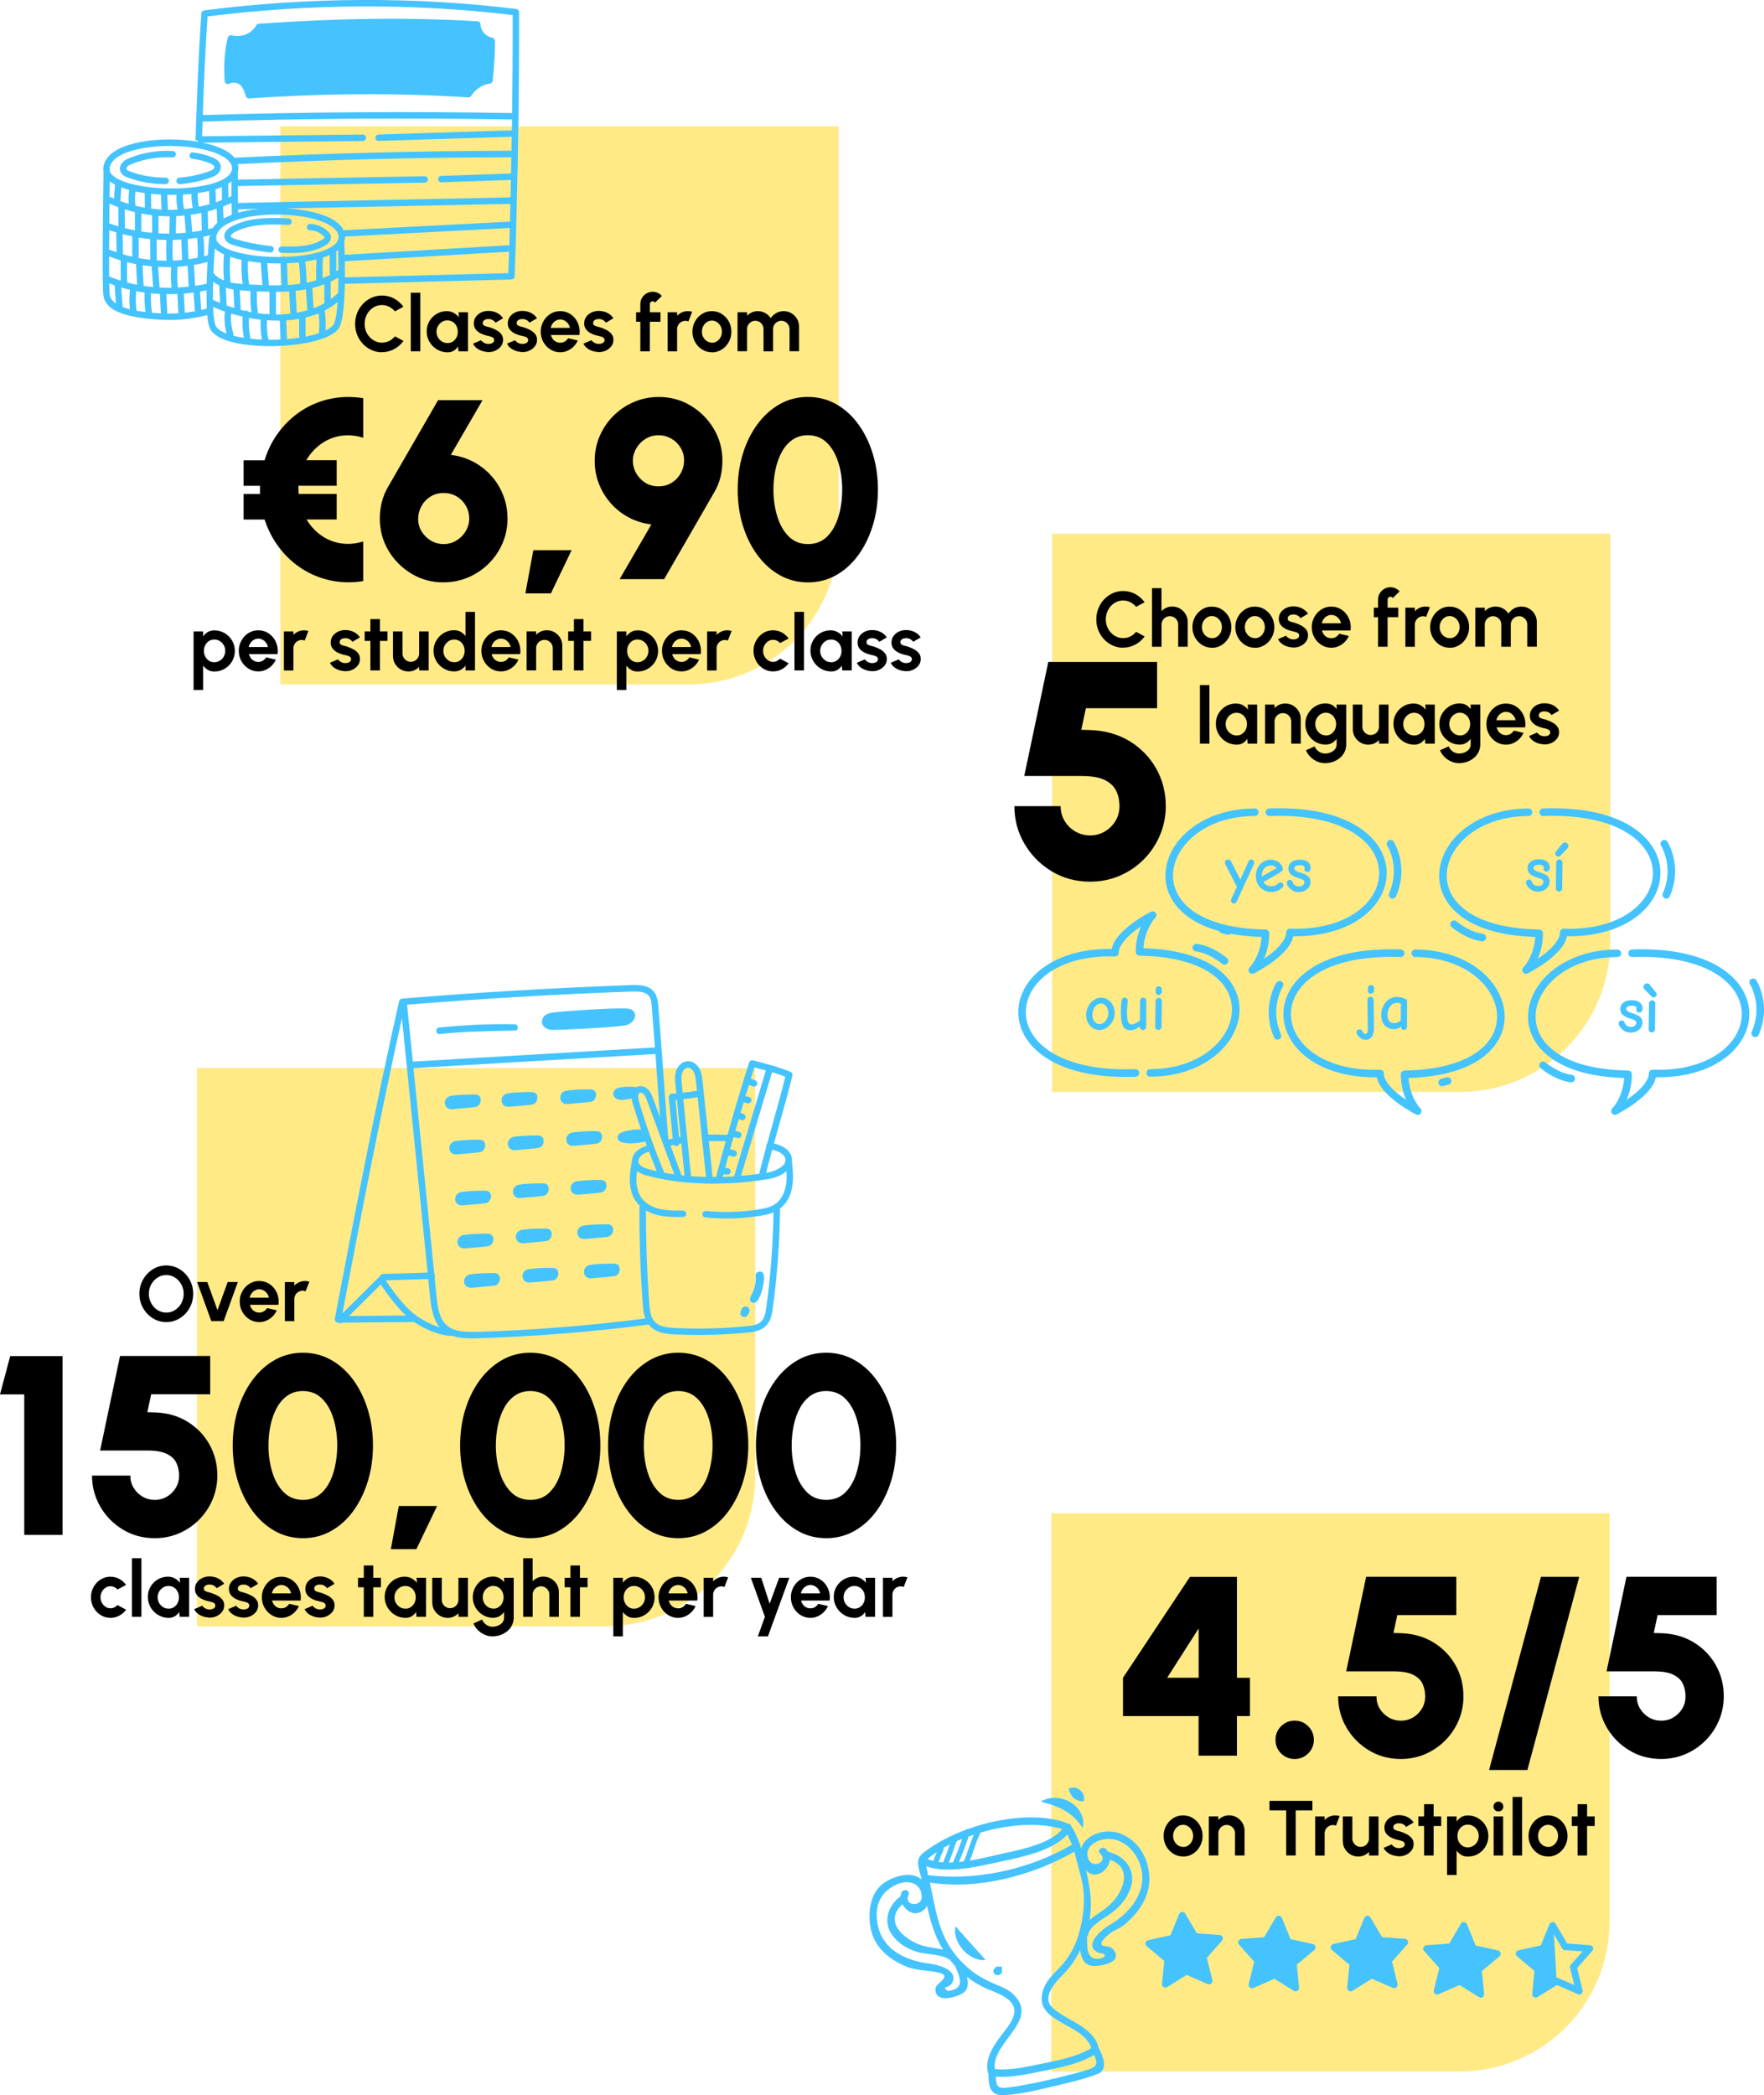 <?xml version="1.0" encoding="UTF-8"?>
<svg xmlns="http://www.w3.org/2000/svg" viewBox="0 0 357.85 425.02">
  <defs>
    <style>
      .cls-1 {
        isolation: isolate;
      }

      .cls-2, .cls-3, .cls-4 {
        stroke-width: 0px;
      }

      .cls-3 {
        fill: #ffea86;
      }

      .cls-4 {
        fill: #44c3ff;
      }

      .cls-5 {
        mix-blend-mode: multiply;
      }
    </style>
  </defs>
  <g class="cls-1">
    <g id="Layer_2" data-name="Layer 2">
      <g id="Layer_1-2" data-name="Layer 1">
        <g>
          <path class="cls-3" d="M122.77,329.92H39.95v-113.25h113.25v82.81c0,16.81-13.63,30.44-30.44,30.44Z"/>
          <g>
            <path class="cls-2" d="M4.92,311.36v-28.5H0l2.07-7.77h10.62v36.28h-7.77Z"/>
            <path class="cls-2" d="M31.41,312.03c-2.4,0-4.57-.58-6.49-1.75-1.93-1.17-3.45-2.71-4.57-4.64-1.12-1.93-1.68-4.03-1.68-6.31h7.77c0,.92.22,1.75.67,2.49.45.74,1.05,1.33,1.8,1.78.75.44,1.58.66,2.5.66s1.72-.22,2.46-.66c.74-.44,1.34-1.03,1.79-1.78.45-.74.67-1.57.67-2.49s-.18-1.76-.53-2.53c-.35-.77-.99-1.39-1.92-1.85-.92-.47-2.25-.7-3.98-.7h-9.59l4.04-19.18h18.29v7.77h-11.97l-.78,3.63,1.66.05c2.45.1,4.62.73,6.5,1.89,1.88,1.16,3.36,2.69,4.43,4.59,1.07,1.9,1.61,4.01,1.61,6.32,0,1.73-.33,3.36-.98,4.9-.66,1.54-1.56,2.89-2.72,4.06-1.16,1.17-2.5,2.08-4.04,2.75-1.54.67-3.19,1-4.95,1Z"/>
            <path class="cls-2" d="M61.46,312.03c-2.07,0-3.98-.49-5.71-1.46-1.74-.98-3.24-2.33-4.52-4.06s-2.27-3.73-2.97-6c-.7-2.27-1.05-4.7-1.05-7.29s.35-5.02,1.05-7.29c.7-2.27,1.69-4.27,2.97-6s2.79-3.08,4.52-4.06c1.74-.98,3.64-1.46,5.71-1.46s3.98.49,5.71,1.46c1.74.98,3.24,2.33,4.5,4.06s2.24,3.73,2.94,6c.7,2.27,1.05,4.7,1.05,7.29s-.35,5.02-1.05,7.29c-.7,2.27-1.68,4.27-2.94,6s-2.76,3.08-4.5,4.06c-1.74.98-3.64,1.46-5.71,1.46ZM61.46,304.26c1.61,0,2.92-.53,3.95-1.58,1.03-1.05,1.78-2.42,2.27-4.11.48-1.68.73-3.47.73-5.35,0-1.99-.26-3.82-.78-5.49s-1.29-3.02-2.32-4.03c-1.03-1.01-2.31-1.52-3.85-1.52-1.21,0-2.25.31-3.13.92-.88.61-1.61,1.44-2.18,2.49s-.99,2.22-1.27,3.54c-.28,1.31-.42,2.68-.42,4.09,0,1.87.25,3.64.75,5.33.5,1.68,1.27,3.06,2.31,4.12,1.04,1.06,2.35,1.59,3.94,1.59Z"/>
            <path class="cls-2" d="M79.29,314.26l1.61-8.76h7.77l-4.2,8.76h-5.18Z"/>
            <path class="cls-2" d="M107.59,312.03c-2.07,0-3.98-.49-5.71-1.46-1.74-.98-3.24-2.33-4.52-4.06s-2.27-3.73-2.97-6c-.7-2.27-1.05-4.7-1.05-7.29s.35-5.02,1.05-7.29c.7-2.27,1.69-4.27,2.97-6s2.79-3.08,4.52-4.06c1.74-.98,3.64-1.46,5.71-1.46s3.98.49,5.71,1.46c1.74.98,3.24,2.33,4.5,4.06s2.24,3.73,2.94,6c.7,2.27,1.05,4.7,1.05,7.29s-.35,5.02-1.05,7.29c-.7,2.27-1.68,4.27-2.94,6s-2.76,3.08-4.5,4.06c-1.74.98-3.64,1.46-5.71,1.46ZM107.59,304.26c1.61,0,2.92-.53,3.95-1.58,1.03-1.05,1.78-2.42,2.27-4.11.48-1.68.73-3.47.73-5.35,0-1.99-.26-3.82-.78-5.49s-1.29-3.02-2.32-4.03c-1.03-1.01-2.31-1.52-3.85-1.52-1.21,0-2.25.31-3.13.92-.88.61-1.61,1.44-2.18,2.49s-.99,2.22-1.27,3.54c-.28,1.31-.42,2.68-.42,4.09,0,1.87.25,3.64.75,5.33.5,1.68,1.27,3.06,2.31,4.12,1.04,1.06,2.35,1.59,3.94,1.59Z"/>
            <path class="cls-2" d="M137.6,312.03c-2.07,0-3.98-.49-5.71-1.46-1.74-.98-3.24-2.33-4.52-4.06s-2.27-3.73-2.97-6c-.7-2.27-1.05-4.7-1.05-7.29s.35-5.02,1.05-7.29c.7-2.27,1.69-4.27,2.97-6s2.79-3.08,4.52-4.06c1.74-.98,3.64-1.46,5.71-1.46s3.98.49,5.71,1.46c1.74.98,3.24,2.33,4.5,4.06s2.24,3.73,2.94,6c.7,2.27,1.05,4.7,1.05,7.29s-.35,5.02-1.05,7.29c-.7,2.27-1.68,4.27-2.94,6s-2.76,3.08-4.5,4.06c-1.74.98-3.64,1.46-5.71,1.46ZM137.6,304.26c1.61,0,2.92-.53,3.95-1.58,1.03-1.05,1.78-2.42,2.27-4.11.48-1.68.73-3.47.73-5.35,0-1.99-.26-3.82-.78-5.49s-1.29-3.02-2.32-4.03c-1.03-1.01-2.31-1.52-3.85-1.52-1.21,0-2.25.31-3.13.92-.88.61-1.61,1.44-2.18,2.49s-.99,2.22-1.27,3.54c-.28,1.31-.42,2.68-.42,4.09,0,1.87.25,3.64.75,5.33.5,1.68,1.27,3.06,2.31,4.12,1.04,1.06,2.35,1.59,3.94,1.59Z"/>
            <path class="cls-2" d="M167.6,312.03c-2.07,0-3.98-.49-5.71-1.46-1.74-.98-3.24-2.33-4.52-4.06s-2.27-3.73-2.97-6c-.7-2.27-1.05-4.7-1.05-7.29s.35-5.02,1.05-7.29c.7-2.27,1.69-4.27,2.97-6s2.79-3.08,4.52-4.06c1.74-.98,3.64-1.46,5.71-1.46s3.98.49,5.71,1.46c1.74.98,3.24,2.33,4.5,4.06s2.24,3.73,2.94,6c.7,2.27,1.05,4.7,1.05,7.29s-.35,5.02-1.05,7.29c-.7,2.27-1.68,4.27-2.94,6s-2.76,3.08-4.5,4.06c-1.74.98-3.64,1.46-5.71,1.46ZM167.6,304.26c1.61,0,2.92-.53,3.95-1.58,1.03-1.05,1.78-2.42,2.27-4.11.48-1.68.73-3.47.73-5.35,0-1.99-.26-3.82-.78-5.49s-1.29-3.02-2.32-4.03c-1.03-1.01-2.31-1.52-3.85-1.52-1.21,0-2.25.31-3.13.92-.88.61-1.61,1.44-2.18,2.49s-.99,2.22-1.27,3.54c-.28,1.31-.42,2.68-.42,4.09,0,1.87.25,3.64.75,5.33.5,1.68,1.27,3.06,2.31,4.12,1.04,1.06,2.35,1.59,3.94,1.59Z"/>
          </g>
          <g class="cls-5">
            <path class="cls-4" d="M68.06,268.06c.13.15.31.24.51.24h0s.03,0,.04,0c.24.2.58.2.83,0,2.13-.01,4.57-.04,7-.06,2.66-.03,5.32-.05,7.58-.06,2.17,1.49,5.14,2.8,7.84,2.83,1.17.39,2.46.49,3.76.49.38,0,.76,0,1.14-.02,11.59-.35,23.3-1.28,34.79-2.78.02,0,.04-.01.05-.02.07.09.14.19.22.28,1.25,1.38,3.2,1.65,5.11,1.74,1.58.07,3.17.11,4.76.11,3.28,0,6.57-.16,9.82-.47,1.36-.13,2.89-.36,3.92-1.43.92-.95,1.17-2.27,1.34-3.55.9-6.59,1.39-13.29,1.47-19.94,0-.08-.02-.15-.04-.22,1.32-.98,2.22-2.59,2.53-4.56.28-1.72.1-3.44-.08-5.1.16-1.97-1.65-3.11-3.64-3.59.31-1.13.63-2.28.95-3.41.99-3.52,2.02-7.17,2.78-10.36.08-.32-.09-.64-.39-.76-2.48-1.01-5.06-1.67-7.58-2.32-.33-.09-.68.1-.79.43-1.43,4.43-2.93,9.45-4.39,14.66l-3.93-.04-1.14-10.84c-.08-.78-.17-1.66-.59-2.46-.51-.99-1.45-1.62-2.42-1.57-1.21.04-2.06,1.04-2.37,2-.3.94-.2,1.9-.12,2.75l.18,1.76c-.3.02-.61.04-.91.06-.18,0-.35.09-.47.23-.12.14-.18.32-.16.49l.81,8.38-.89.2c-.35-4.31-.68-8.94-1.01-13.42-.33-4.53-.67-9.22-1.02-13.57-.07-.87-.17-2.05-.87-2.95-1.04-1.32-2.81-1.44-4.55-1.38-15.47.55-31.14,1.47-46.57,2.75-.29.02-.52.23-.59.51-4.94,21.87-9.06,43.5-13.05,64.42-.04.19.01.39.14.54ZM76.42,266.92c-1.93.02-3.85.04-5.63.05l6.45-6.39c1.51,2.2,3.11,4.43,5.13,6.28-1.86.01-3.91.03-5.95.05ZM87.25,263.11c.23,2.23.58,4.51,1.95,6.14-2.18-.65-4.35-1.92-5.77-3.19-2.03-1.81-3.64-4.09-5.18-6.33l8.63-.27.37,3.64ZM96.71,270.16c-2.25.07-4.58.02-6.1-1.33-1.48-1.32-1.82-3.52-2.05-5.85l-.39-3.9c.05-.09.08-.2.08-.31,0-.14-.06-.27-.15-.37l-4.22-41.72,49.08-2.87c.1,1.35.2,2.69.29,4.02.21,2.92.43,5.89.65,8.81-.61-1.65-1.14-3.08-1.48-3.95-.2-.52-.45-1.17-.94-1.67-.52-.53-1.41-.91-2.24-.55-.05.02-.08.05-.13.07-1-.13-2.01-.14-3.01,0-.35.05-.71.12-1.03.29-.32.17-.58.45-.66.8-.12.55.3,1.11.82,1.34.52.22,1.11.18,1.67.09.42-.07.84-.16,1.27-.18.03.32.09.66.2,1.02.52,1.75,1.09,3.49,1.68,5.22-1.19-.04-2.38.11-3.52.45-.29.09-.58.19-.82.37-.24.18-.43.46-.44.76,0,.33.19.63.46.81s.59.27.91.33c1.41.25,2.85.02,4.26-.25.1.27.2.53.3.8-.63.22-1.3.5-1.87.96-.68.56-1.09,1.33-1.14,2.09-.23,1.33-.47,2.7-.43,4.11.04,1.65.48,3.1,1.28,4.2.22.31.48.59.76.86-.05.09-.09.19-.09.31-.03,6.51.2,13.11.68,19.6.07,1,.18,2.02.52,2.94-11.3,1.46-22.81,2.38-34.21,2.72ZM137.21,232.49s.04,0,.06,0c.28-.03.5-.23.57-.49l.37-.08.66,6.56c-.21-.02-.42-.05-.62-.07-.5-1.32-1.34-3.6-2.22-6.01l.69-.15c.12.15.3.24.5.24ZM143.23,238.74s0,0,0,0c-1.02-.03-2.04-.08-3.04-.15l-1.57-15.61c.97-.1,1.94-.24,2.9-.41l1.7,16.17ZM129.51,235.6s0-.02,0-.03c0-.46.31-.93.66-1.21.42-.34.95-.56,1.49-.75.5,1.33,1.02,2.66,1.56,3.97-.54-.12-1.08-.25-1.6-.39-1.26-.34-1.96-.81-2.09-1.42-.01-.06-.02-.12-.02-.18ZM134.77,237.9c-1.95-4.68-3.68-9.52-5.12-14.38-.23-.79-.28-1.67.14-1.85.21-.09.54.02.77.26.3.31.48.77.65,1.22.59,1.53,1.8,4.82,2.96,8.01.97,2.64,1.96,5.34,2.61,7.07-.68-.1-1.34-.2-2-.32ZM159.43,240.43c-.27,1.65-1.03,3.03-2.11,3.79-.96.67-2.21.92-3.3,1.1-3.57.58-7.21.69-10.81.33-.36-.03-.68.23-.72.59-.04.36.23.68.59.72,1.43.14,2.86.22,4.3.22,2.29,0,4.59-.18,6.85-.55.85-.14,1.79-.32,2.68-.69-.09,6.42-.58,12.89-1.45,19.25-.15,1.11-.34,2.15-.98,2.82-.72.75-1.93.92-3.1,1.03-4.76.46-9.6.58-14.39.36-1.52-.07-3.23-.24-4.2-1.31-.8-.89-.97-2.24-1.07-3.66-.46-6.26-.69-12.61-.67-18.89.73.43,1.56.77,2.48.98,1.34.31,2.69.36,4.03.36.34,0,.67,0,1,0,.36,0,.66-.3.65-.66,0-.36-.3-.65-.66-.65h0c-1.57.01-3.2.03-4.71-.32-1.62-.38-2.94-1.17-3.7-2.24-.8-1.12-1-2.5-1.03-3.47-.02-.65.03-1.32.12-1.98.74.58,1.67.83,2.08.94,4.02,1.08,8.74,1.62,13.6,1.62.26,0,.52-.01.78-.02.04,0,.08.01.11.01.04,0,.08-.01.12-.02,2.9-.04,5.82-.28,8.68-.72.05,0,.1,0,.15-.02.47-.07.94-.13,1.41-.22,1.04-.19,2.41-.7,3.38-1.53.06.96.06,1.92-.09,2.85ZM159.33,235.5c-.13,1.19-2.13,2.08-3.43,2.32-.16.03-.32.05-.48.08.37-1.49.79-3.07,1.23-4.67,1.06.25,2.84.89,2.68,2.28ZM156.69,228.19c-.36,1.27-.72,2.55-1.07,3.82-.08.09-.15.2-.17.33-.01.08,0,.17.01.24-.52,1.91-1.02,3.78-1.45,5.53-1.22.18-2.45.32-3.69.42l6.3-21.02c.91.27,1.81.57,2.69.91-.74,3.03-1.7,6.45-2.63,9.76ZM153.03,216.53c.77.2,1.55.41,2.33.62l-6.44,21.49c-.76.05-1.52.08-2.28.11.05-.18.1-.37.14-.55l.71.08s.05,0,.08,0c.33,0,.61-.25.65-.58.04-.36-.22-.69-.58-.73l-.53-.06c.22-.82.44-1.64.66-2.46.29.02.58.07.86.17.07.02.14.03.21.03.27,0,.53-.17.62-.45.12-.34-.07-.72-.41-.83-.3-.1-.61-.17-.93-.21.23-.83.46-1.67.69-2.49l.82.19s.1.02.15.02c.3,0,.57-.21.64-.51.08-.35-.14-.71-.49-.79l-.75-.17c.23-.81.46-1.61.68-2.4l.51.2c.08.03.16.04.24.04.26,0,.51-.16.61-.42.13-.34-.04-.72-.38-.85l-.61-.24c.21-.72.42-1.42.63-2.13l.74.2c.06.02.12.02.18.02.29,0,.55-.19.63-.48.1-.35-.11-.71-.46-.81l-.71-.2c.23-.77.46-1.53.69-2.27l.8.31c.08.03.16.04.24.04.26,0,.51-.16.61-.42.13-.34-.04-.72-.38-.85l-.89-.34c.24-.77.48-1.54.72-2.29ZM147.22,231.5c-.52,1.86-1.02,3.75-1.52,5.63-.05.08-.08.17-.09.26,0,.02,0,.04,0,.07-.11.43-.23.87-.34,1.3-.25,0-.5,0-.75,0,0-.05.02-.11.02-.16l-.75-7.14,3.43.04ZM138.32,219.9c-.08-.76-.15-1.54.06-2.22.17-.53.62-1.07,1.16-1.09.01,0,.02,0,.03,0,.5,0,.94.43,1.17.86.3.58.38,1.29.45,1.99l.19,1.82c-.96.17-1.92.31-2.89.41l-.18-1.78ZM137.03,223.13c.1,0,.19-.02.29-.02l.75,7.5s-.03,0-.05,0l-.27.06-.73-7.54ZM128.17,201.15c1.4-.05,2.79.02,3.47.88.43.54.52,1.33.59,2.23.21,2.65.42,5.43.63,8.22l-49.11,2.87-1.15-11.35c0-.07-.03-.13-.06-.18,15.13-1.24,30.47-2.14,45.63-2.68ZM81.54,206.6l5.21,51.55-9.1.28c-.32,0-.57.25-.62.56-.06.03-.11.06-.16.1l-7.41,7.34c3.71-19.47,7.55-39.54,12.07-59.84Z"/>
            <path class="cls-4" d="M112.1,208.92c2.71,0,12.49-.53,14.74-.92,2.25-.39,2.95-3.28.27-3.42-2.68-.14-12.41.47-15.25.87-2.71.38-2.47,3.47.24,3.47Z"/>
            <path class="cls-4" d="M91.88,225c1.62-.17,3.52-.28,4.58-.44,1.27-.19,1.6-2.53-.09-2.53-.98,0-3.01-.01-4.83.26-1.82.27-1.73,2.94.34,2.72Z"/>
            <path class="cls-4" d="M107.96,224.06c1.27-.19,1.6-2.53-.09-2.53-.98,0-3.01-.01-4.83.26-1.82.27-1.73,2.94.34,2.72,1.62-.17,3.52-.28,4.58-.44Z"/>
            <path class="cls-4" d="M92.79,234.17c1.62-.17,3.52-.28,4.58-.44,1.27-.19,1.6-2.53-.09-2.53-.98,0-3.01-.01-4.83.26s-1.73,2.94.34,2.72Z"/>
            <path class="cls-4" d="M104.65,233.31c1.62-.17,3.52-.28,4.58-.44,1.27-.19,1.6-2.53-.09-2.53-.98,0-3.01-.01-4.83.26-1.82.27-1.73,2.94.34,2.72Z"/>
            <path class="cls-4" d="M93.97,244.51c1.62-.17,3.52-.28,4.58-.44,1.27-.19,1.6-2.53-.09-2.53-.98,0-3.01-.01-4.83.26-1.82.27-1.73,2.94.34,2.72Z"/>
            <path class="cls-4" d="M105.68,243.02c1.62-.17,3.52-.28,4.58-.44,1.27-.19,1.6-2.53-.09-2.53-.98,0-3.01-.01-4.83.26-1.82.27-1.73,2.94.34,2.72Z"/>
            <path class="cls-4" d="M99.02,252.79c1.27-.19,1.6-2.53-.09-2.53-.98,0-3.01-.01-4.83.26-1.82.27-1.73,2.94.34,2.72,1.62-.17,3.52-.28,4.58-.44Z"/>
            <path class="cls-4" d="M110.86,251.74c1.27-.19,1.6-2.53-.09-2.53-.98,0-3.01-.01-4.83.26-1.82.27-1.73,2.94.34,2.72,1.62-.17,3.52-.28,4.58-.44Z"/>
            <path class="cls-4" d="M116.5,232.43c1.62-.17,3.52-.28,4.58-.44,1.27-.19,1.6-2.53-.09-2.53-.98,0-3.01-.01-4.83.26-1.82.27-1.73,2.94.34,2.72Z"/>
            <path class="cls-4" d="M121.97,241.89c1.27-.19,1.6-2.53-.09-2.53-.98,0-3.01-.01-4.83.26-1.82.27-1.73,2.94.34,2.72,1.62-.17,3.52-.28,4.58-.44Z"/>
            <path class="cls-4" d="M123.33,250.88c1.27-.19,1.6-2.53-.09-2.53-.98,0-3.01-.01-4.83.26-1.82.27-1.73,2.94.34,2.72,1.62-.17,3.52-.28,4.58-.44Z"/>
            <path class="cls-4" d="M100.27,258.24c-.98,0-3.01-.01-4.83.26-1.82.27-1.73,2.94.34,2.72,1.62-.17,3.52-.28,4.58-.44,1.27-.19,1.6-2.53-.09-2.53Z"/>
            <path class="cls-4" d="M112.11,257.19c-.98,0-3.01-.01-4.83.26-1.82.27-1.73,2.94.34,2.72,1.62-.17,3.52-.28,4.58-.44,1.27-.19,1.6-2.53-.09-2.53Z"/>
            <path class="cls-4" d="M124.58,256.33c-.98,0-3.01-.01-4.83.26-1.82.27-1.73,2.94.34,2.72,1.62-.17,3.52-.28,4.58-.44,1.27-.19,1.6-2.53-.09-2.53Z"/>
            <path class="cls-4" d="M115.28,223.95c1.62-.17,3.52-.28,4.58-.44,1.27-.19,1.6-2.53-.09-2.53-.98,0-3.01-.01-4.83.26-1.82.27-1.73,2.94.34,2.72Z"/>
            <path class="cls-4" d="M89.15,209.77c5.15-.58,10.37-.59,15.52-.73.65-.23.44-1.28-.25-1.26-5.1-.12-10.2.15-15.27.66-.86,0-.87,1.32,0,1.33Z"/>
            <path class="cls-4" d="M154.88,258.44c-.3-.83-1.63-.56-1.6.32.11,1.53-.19,2.6-.69,3.63-.32.69-.28.39-.44,1.09.07-.47-.1.34.08.49,1.76,1.84,3.21-4.44,2.65-5.54Z"/>
            <path class="cls-4" d="M151.37,267.06c.4-.32.78-.9.67-1.43-.17-.69-1.18-.83-1.52-.2-.15.33-.38.68-.32,1.05.04.55.72.86,1.18.58Z"/>
          </g>
          <g>
            <path class="cls-2" d="M33.73,268.2c-.75,0-1.45-.15-2.11-.45-.66-.3-1.24-.71-1.74-1.24-.5-.53-.9-1.14-1.18-1.83-.28-.69-.43-1.44-.43-2.23s.14-1.53.43-2.23c.29-.69.68-1.3,1.18-1.83.5-.53,1.08-.94,1.74-1.24.66-.3,1.37-.45,2.11-.45s1.46.15,2.12.45c.66.3,1.24.71,1.74,1.24.5.53.89,1.14,1.18,1.83s.42,1.44.42,2.23-.14,1.54-.42,2.23-.67,1.3-1.18,1.83c-.5.53-1.08.94-1.74,1.24-.66.3-1.37.45-2.12.45ZM33.73,266.27c.49,0,.94-.1,1.37-.3.43-.2.8-.48,1.13-.83.33-.35.58-.76.76-1.21.18-.46.27-.95.27-1.47s-.09-1.01-.28-1.48c-.19-.46-.44-.87-.76-1.21-.32-.35-.7-.62-1.12-.82-.42-.2-.88-.3-1.37-.3s-.94.1-1.37.3c-.43.2-.8.48-1.13.83-.32.35-.58.76-.76,1.21-.18.46-.27.95-.27,1.47s.09,1.02.28,1.48c.18.46.44.86.76,1.21.33.35.7.63,1.12.82.42.2.88.3,1.37.3Z"/>
            <path class="cls-2" d="M45.36,268h-2.49l-2.88-7.93h2.06l2.07,5.7,2.07-5.7h2.06l-2.88,7.93Z"/>
            <path class="cls-2" d="M52.59,268.2c-.73,0-1.39-.19-1.99-.56-.6-.38-1.08-.88-1.43-1.51-.36-.63-.54-1.33-.54-2.1,0-.58.1-1.12.31-1.62.21-.5.49-.95.85-1.33s.78-.68,1.26-.9c.48-.22.99-.32,1.54-.32.62,0,1.18.13,1.7.39.51.26.95.62,1.31,1.07.36.45.62.97.78,1.55.16.58.2,1.19.11,1.82h-5.79c.07.3.2.56.36.8.17.23.38.42.64.56.26.14.55.21.88.22.34,0,.65-.08.92-.24s.51-.39.69-.68l1.97.46c-.32.7-.8,1.28-1.44,1.72s-1.35.67-2.15.67ZM50.64,263.24h3.9c-.06-.32-.18-.6-.37-.86-.19-.26-.42-.46-.69-.61-.28-.15-.57-.23-.89-.23s-.61.08-.88.23c-.27.15-.5.35-.68.61-.19.26-.32.55-.38.87Z"/>
            <path class="cls-2" d="M57.79,268v-7.92s1.92,0,1.92,0v.71c.28-.29.6-.51.97-.68.37-.17.78-.25,1.21-.25.29,0,.58.04.87.13l-.76,1.95c-.2-.08-.4-.12-.6-.12-.31,0-.59.08-.85.23s-.46.35-.61.61c-.15.26-.23.54-.23.85v4.5h-1.93Z"/>
          </g>
          <g>
            <path class="cls-2" d="M23.84,325.6l1.74.94c-.36.5-.82.9-1.37,1.2s-1.15.45-1.8.45c-.73,0-1.39-.19-1.99-.56-.6-.38-1.08-.88-1.43-1.51s-.54-1.33-.54-2.09c0-.58.1-1.12.31-1.63.21-.5.49-.95.85-1.33s.78-.68,1.26-.9c.48-.22.99-.32,1.54-.32.65,0,1.25.15,1.8.45s1.01.71,1.37,1.21l-1.74.93c-.18-.21-.4-.37-.65-.49s-.51-.17-.77-.17c-.38,0-.72.1-1.03.31-.31.21-.55.48-.73.82-.18.34-.27.71-.27,1.11s.09.76.27,1.1c.18.34.42.61.73.82.31.21.65.31,1.03.31.27,0,.54-.06.78-.18s.46-.28.64-.48Z"/>
            <path class="cls-2" d="M26.76,327.98v-11.88h1.93v11.88h-1.93Z"/>
            <path class="cls-2" d="M36.44,320.06h1.93v7.92h-1.93l-.09-.98c-.22.35-.5.64-.86.86-.36.22-.78.33-1.26.33-.59,0-1.13-.11-1.65-.33-.51-.22-.96-.53-1.35-.92-.39-.39-.69-.84-.91-1.35-.22-.51-.33-1.06-.33-1.65s.1-1.1.31-1.59c.21-.5.5-.93.88-1.31s.81-.67,1.3-.88c.49-.21,1.02-.32,1.58-.32.52,0,.99.12,1.41.35s.77.53,1.06.89l-.09-1.01ZM34.19,326.33c.41,0,.78-.1,1.09-.31.32-.21.57-.48.75-.83.18-.35.27-.74.27-1.16s-.09-.82-.27-1.17c-.18-.35-.43-.63-.75-.83s-.68-.31-1.09-.31-.78.1-1.11.31c-.33.21-.6.49-.8.83-.2.35-.3.74-.3,1.16s.1.82.3,1.16c.2.35.47.62.8.83.33.21.7.31,1.1.31Z"/>
            <path class="cls-2" d="M42.29,328.12c-.41-.03-.81-.11-1.19-.25-.38-.14-.72-.33-1.02-.57-.3-.24-.52-.53-.68-.87l1.63-.7c.06.11.17.22.31.34s.31.22.51.3.42.12.65.12c.2,0,.39-.03.57-.08.18-.05.33-.14.44-.26.11-.12.17-.27.17-.45,0-.2-.07-.35-.2-.46-.13-.11-.3-.19-.51-.25s-.4-.11-.59-.15c-.5-.1-.97-.26-1.4-.47-.43-.21-.78-.48-1.04-.82-.26-.34-.39-.74-.39-1.22,0-.52.14-.97.42-1.35.28-.38.64-.67,1.08-.88.45-.21.93-.31,1.45-.31.63,0,1.21.13,1.73.39.53.26.94.63,1.25,1.1l-1.53.9c-.07-.13-.18-.24-.31-.35-.13-.11-.28-.2-.45-.27s-.35-.11-.53-.12c-.24-.01-.45.01-.65.06s-.35.14-.47.27c-.12.13-.18.3-.18.51s.08.35.24.45c.16.1.35.17.57.23.22.05.44.11.65.17.46.15.9.34,1.31.56s.74.49.99.82c.25.32.37.71.36,1.16,0,.51-.15.96-.46,1.34s-.7.67-1.18.88c-.48.2-1,.28-1.55.24Z"/>
            <path class="cls-2" d="M49.18,328.12c-.41-.03-.81-.11-1.19-.25-.38-.14-.72-.33-1.02-.57-.3-.24-.52-.53-.68-.87l1.63-.7c.06.11.17.22.31.34s.31.22.51.3.42.12.65.12c.2,0,.39-.03.57-.08.18-.05.33-.14.44-.26.11-.12.17-.27.17-.45,0-.2-.07-.35-.2-.46-.13-.11-.3-.19-.51-.25s-.4-.11-.59-.15c-.5-.1-.97-.26-1.4-.47-.43-.21-.78-.48-1.04-.82-.26-.34-.39-.74-.39-1.22,0-.52.14-.97.42-1.35.28-.38.64-.67,1.08-.88.45-.21.93-.31,1.45-.31.63,0,1.21.13,1.73.39.53.26.94.63,1.25,1.1l-1.53.9c-.07-.13-.18-.24-.31-.35-.13-.11-.28-.2-.45-.27s-.35-.11-.53-.12c-.24-.01-.45.01-.65.06s-.35.14-.47.27c-.12.13-.18.3-.18.51s.08.35.24.45c.16.1.35.17.57.23.22.05.44.11.65.17.46.15.9.34,1.31.56s.74.49.99.82c.25.32.37.71.36,1.16,0,.51-.15.96-.46,1.34s-.7.67-1.18.88c-.48.2-1,.28-1.55.24Z"/>
            <path class="cls-2" d="M57.08,328.19c-.73,0-1.39-.19-1.99-.56-.6-.38-1.08-.88-1.43-1.51-.36-.63-.54-1.33-.54-2.1,0-.58.1-1.12.31-1.62.21-.5.49-.95.85-1.33s.78-.68,1.26-.9c.48-.22.99-.32,1.54-.32.62,0,1.18.13,1.7.39.51.26.95.62,1.31,1.07.36.45.62.97.78,1.55.16.58.2,1.19.11,1.82h-5.79c.07.3.2.56.36.8.17.23.38.42.64.56.26.14.55.21.88.22.34,0,.65-.08.92-.24s.51-.39.69-.68l1.97.46c-.32.7-.8,1.28-1.44,1.72s-1.35.67-2.15.67ZM55.14,323.23h3.9c-.06-.32-.18-.6-.37-.86-.19-.26-.42-.46-.69-.61-.28-.15-.57-.23-.89-.23s-.61.08-.88.23c-.27.15-.5.35-.68.61-.19.26-.32.55-.38.87Z"/>
            <path class="cls-2" d="M64.68,328.12c-.41-.03-.81-.11-1.19-.25-.38-.14-.72-.33-1.02-.57-.3-.24-.52-.53-.68-.87l1.63-.7c.06.11.17.22.31.34s.31.22.51.3.42.12.65.12c.2,0,.39-.03.57-.08.18-.05.33-.14.44-.26.11-.12.17-.27.17-.45,0-.2-.07-.35-.2-.46-.13-.11-.3-.19-.51-.25s-.4-.11-.59-.15c-.5-.1-.97-.26-1.4-.47-.43-.21-.78-.48-1.04-.82-.26-.34-.39-.74-.39-1.22,0-.52.14-.97.42-1.35.28-.38.64-.67,1.08-.88.45-.21.93-.31,1.45-.31.63,0,1.21.13,1.73.39.53.26.94.63,1.25,1.1l-1.53.9c-.07-.13-.18-.24-.31-.35-.13-.11-.28-.2-.45-.27s-.35-.11-.53-.12c-.24-.01-.45.01-.65.06s-.35.14-.47.27c-.12.13-.18.3-.18.51s.08.35.24.45c.16.1.35.17.57.23.22.05.44.11.65.17.46.15.9.34,1.31.56s.74.49.99.82c.25.32.37.71.36,1.16,0,.51-.15.96-.46,1.34s-.7.67-1.18.88c-.48.2-1,.28-1.55.24Z"/>
            <path class="cls-2" d="M77.27,321.99h-1.54v5.99h-1.93v-5.99h-1.17v-1.93h1.17v-2.49h1.93v2.49h1.54v1.93Z"/>
            <path class="cls-2" d="M84.49,320.06h1.93v7.92h-1.93l-.09-.98c-.22.35-.5.64-.86.86-.36.22-.78.33-1.26.33-.59,0-1.13-.11-1.65-.33-.51-.22-.96-.53-1.35-.92-.39-.39-.69-.84-.91-1.35-.22-.51-.33-1.06-.33-1.65s.1-1.1.31-1.59c.21-.5.5-.93.88-1.31s.81-.67,1.3-.88c.49-.21,1.02-.32,1.58-.32.52,0,.99.12,1.41.35s.77.53,1.06.89l-.09-1.01ZM82.23,326.33c.41,0,.78-.1,1.09-.31.32-.21.57-.48.75-.83.18-.35.27-.74.27-1.16s-.09-.82-.27-1.17c-.18-.35-.43-.63-.75-.83s-.68-.31-1.09-.31-.78.1-1.11.31c-.33.21-.6.49-.8.83-.2.35-.3.74-.3,1.16s.1.82.3,1.16c.2.35.47.62.8.83.33.21.7.31,1.1.31Z"/>
            <path class="cls-2" d="M87.69,325.05v-4.99h1.93v4.48c0,.31.08.6.23.85s.36.46.61.61c.26.15.54.23.84.23s.6-.08.86-.23c.25-.15.46-.35.61-.61s.23-.54.23-.85v-4.48h1.93v7.92s-1.92,0-1.92,0v-.72c-.28.29-.61.51-.98.68-.38.17-.78.25-1.2.25-.58,0-1.1-.14-1.58-.42-.48-.28-.85-.66-1.14-1.13-.28-.47-.42-1-.42-1.58Z"/>
            <path class="cls-2" d="M102.28,320.06h1.93v8.07c0,.57-.12,1.09-.35,1.56-.23.47-.55.87-.95,1.2-.4.33-.86.59-1.38.78-.52.18-1.06.27-1.63.27s-1.09-.11-1.6-.34c-.51-.23-.96-.54-1.36-.93-.39-.39-.69-.84-.9-1.34l1.77-.8c.11.29.27.55.48.76s.46.39.74.51c.28.12.57.19.87.19s.6-.04.88-.13c.28-.08.54-.21.76-.37.23-.16.41-.36.53-.59.13-.23.19-.49.19-.78v-1.12c-.25.35-.56.63-.93.85-.38.22-.81.33-1.3.33-.57,0-1.1-.11-1.6-.33-.5-.22-.93-.52-1.31-.9-.38-.38-.67-.82-.89-1.33-.21-.5-.32-1.04-.32-1.62s.11-1.11.32-1.62c.21-.5.51-.94.89-1.33.38-.38.81-.68,1.31-.9.5-.22,1.03-.33,1.6-.33.49,0,.92.11,1.3.32s.69.49.93.84v-.96ZM100.07,326.33c.41,0,.77-.1,1.08-.31.31-.21.56-.49.74-.84.18-.35.27-.74.27-1.15s-.09-.81-.27-1.16c-.18-.35-.43-.63-.74-.84-.31-.21-.67-.32-1.07-.32s-.76.1-1.08.31c-.33.21-.59.49-.78.83s-.29.74-.29,1.16.1.82.29,1.16.46.62.78.83.69.31,1.08.31Z"/>
            <path class="cls-2" d="M113.37,322.98v5h-1.93v-4.5c0-.31-.08-.6-.23-.85-.15-.26-.36-.46-.61-.61s-.54-.23-.85-.23-.59.08-.85.23-.46.35-.61.61c-.15.26-.23.54-.23.85v4.5h-1.93v-11.88s1.92,0,1.92,0v4.66c.28-.29.6-.51.97-.68.37-.17.78-.25,1.21-.25.58,0,1.1.14,1.58.42.47.28.85.66,1.14,1.13.28.47.42,1,.42,1.58Z"/>
            <path class="cls-2" d="M119.19,321.99h-1.54v5.99h-1.93v-5.99h-1.17v-1.93h1.17v-2.49h1.93v2.49h1.54v1.93Z"/>
            <path class="cls-2" d="M126.35,331.94h-1.93v-11.88h1.93v1.01c.26-.36.58-.65.95-.88.38-.22.82-.34,1.33-.34.58,0,1.12.11,1.62.33.5.22.94.52,1.33.9.38.38.68.83.89,1.33.21.5.32,1.04.32,1.62s-.11,1.12-.32,1.62-.51.95-.89,1.33c-.38.38-.83.68-1.33.9-.5.22-1.04.32-1.62.32-.51,0-.95-.11-1.33-.34-.38-.22-.7-.52-.95-.87v4.95ZM128.61,321.72c-.4,0-.76.1-1.08.31-.32.21-.56.49-.74.83s-.27.73-.27,1.16.09.81.27,1.16c.18.35.43.63.74.84.32.21.68.31,1.08.31s.78-.1,1.12-.31c.34-.21.61-.48.81-.83.2-.35.3-.74.3-1.17s-.1-.81-.3-1.16c-.2-.35-.47-.63-.8-.83-.33-.21-.71-.31-1.12-.31Z"/>
            <path class="cls-2" d="M137.55,328.19c-.73,0-1.39-.19-1.99-.56-.6-.38-1.08-.88-1.43-1.51-.36-.63-.54-1.33-.54-2.1,0-.58.1-1.12.31-1.62.21-.5.49-.95.85-1.33s.78-.68,1.26-.9c.48-.22.99-.32,1.54-.32.62,0,1.18.13,1.7.39.51.26.95.62,1.31,1.07.36.45.62.97.78,1.55.16.58.2,1.19.11,1.82h-5.79c.07.3.2.56.36.8.17.23.38.42.64.56.26.14.55.21.88.22.34,0,.65-.08.92-.24s.51-.39.69-.68l1.97.46c-.32.7-.8,1.28-1.44,1.72s-1.35.67-2.15.67ZM135.6,323.23h3.9c-.06-.32-.18-.6-.37-.86-.19-.26-.42-.46-.69-.61-.28-.15-.57-.23-.89-.23s-.61.08-.88.23c-.27.15-.5.35-.68.61-.19.26-.32.55-.38.87Z"/>
            <path class="cls-2" d="M142.75,327.98v-7.92s1.92,0,1.92,0v.71c.28-.29.6-.51.97-.68.37-.17.78-.25,1.21-.25.29,0,.58.04.87.13l-.76,1.95c-.2-.08-.4-.12-.6-.12-.31,0-.59.08-.85.23s-.46.35-.61.61c-.15.26-.23.54-.23.85v4.5h-1.93Z"/>
            <path class="cls-2" d="M158.07,320.06h2.05l-4.33,11.88h-2.05l1.43-3.96-2.85-7.92h2.11l1.7,5.27,1.93-5.27Z"/>
            <path class="cls-2" d="M164.4,328.19c-.73,0-1.39-.19-1.99-.56-.6-.38-1.08-.88-1.43-1.51-.36-.63-.54-1.33-.54-2.1,0-.58.1-1.12.31-1.62.21-.5.49-.95.85-1.33s.78-.68,1.26-.9c.48-.22.99-.32,1.54-.32.62,0,1.18.13,1.7.39.51.26.95.62,1.31,1.07.36.45.62.97.78,1.55.16.58.2,1.19.11,1.82h-5.79c.07.3.2.56.36.8.17.23.38.42.64.56.26.14.55.21.88.22.34,0,.65-.08.92-.24s.51-.39.69-.68l1.97.46c-.32.7-.8,1.28-1.44,1.72s-1.35.67-2.15.67ZM162.46,323.23h3.9c-.06-.32-.18-.6-.37-.86-.19-.26-.42-.46-.69-.61-.28-.15-.57-.23-.89-.23s-.61.08-.88.23c-.27.15-.5.35-.68.61-.19.26-.32.55-.38.87Z"/>
            <path class="cls-2" d="M175.59,320.06h1.93v7.92h-1.93l-.09-.98c-.22.35-.5.64-.86.86-.36.22-.78.33-1.26.33-.59,0-1.13-.11-1.65-.33-.51-.22-.96-.53-1.35-.92-.39-.39-.69-.84-.91-1.35-.22-.51-.33-1.06-.33-1.65s.1-1.1.31-1.59c.21-.5.5-.93.88-1.31s.81-.67,1.3-.88c.49-.21,1.02-.32,1.58-.32.52,0,.99.12,1.41.35s.77.53,1.06.89l-.09-1.01ZM173.34,326.33c.41,0,.78-.1,1.09-.31.32-.21.57-.48.75-.83.18-.35.27-.74.27-1.16s-.09-.82-.27-1.17c-.18-.35-.43-.63-.75-.83s-.68-.31-1.09-.31-.78.1-1.11.31c-.33.21-.6.49-.8.83-.2.35-.3.74-.3,1.16s.1.82.3,1.16c.2.35.47.62.8.83.33.21.7.31,1.1.31Z"/>
            <path class="cls-2" d="M179.12,327.98v-7.92s1.92,0,1.92,0v.71c.28-.29.6-.51.97-.68.37-.17.78-.25,1.21-.25.29,0,.58.04.87.13l-.76,1.95c-.2-.08-.4-.12-.6-.12-.31,0-.59.08-.85.23s-.46.35-.61.61c-.15.26-.23.54-.23.85v4.5h-1.93Z"/>
          </g>
        </g>
        <g>
          <path class="cls-3" d="M296.08,420.22h-82.81v-113.25h113.25v82.81c0,16.81-13.63,30.44-30.44,30.44Z"/>
          <g class="cls-5">
            <g>
              <path class="cls-4" d="M227.27,371.94c-2.9-1.07-6.9-.04-7.97,3.03-.05-.24-.1-.48-.15-.73-.03-.13-.07-.23-.14-.31-.56-1.27-.9-2.43-1.62-3.28-.03-.44-.46-.79-.87-.73-.27-.16-.56-.3-.91-.4-4.69-1.38-9.82-.9-14.52.1-1.6.39-3.18.86-4.72,1.41-.17-.02-.34.03-.46.16-3.01,1.12-5.88,2.58-8.46,4.55-2.03,1.55-1.03,3.03-.52,5.41.01.04.02.09.03.13-1.97-1.75-5.24-.79-7.28.45-3.02,1.84-3.58,5.63-3.16,8.83.56,4.23,3.61,6.82,7.37,8.38,2.19.91,4.52.65,6.77,1.29,2.47.71-.79,2.16-.88,3.05-.29,3.1,3.8,2.01,5.36,1.16,1.3-.71,1.36-2.06,1.02-3.41,1.29,1,2.7,1.84,4.23,2.48,2.04.85,5.94,2.12,5.34,5.02-.34,1.67-1.8,3.24-2.77,4.57-1.58,2.16-3.17,4.55-2.56,7.34.03.13.09.23.16.32-.01.05-.03.09-.03.15,0,2.59.5,4.25,3.18,4.1,3.52-.2,7.04-1.1,10.46-1.9,2.87-.67,5.8-1.35,8.55-2.42,2.21-.85.99-3.7.18-5.23-.64-2.71-3.02-4.18-5.3-5.5-1.4-.81-2.85-1.55-4.05-2.65-2.48-2.26.88-5.51,2.46-7.15,1.33-1.39,2.34-2.93,3.11-4.58.18,1.48.7,2.86,2.22,3.17,1.29.27,6.2-.41,4.8-2.87-.45-.8-1.04-1.01-1.93-1.09-2.15-.19.79-2.52,1.35-2.86.84-.51,1.82-.88,2.57-1.52,3.49-2.95,5.72-6.64,4.84-11.29-.61-3.23-2.61-6.03-5.73-7.17ZM220.33,379.38c.52.6,1.19.97,1.99.87,1.47-.18,2.66-1.55,2.83-2.96,4.91,1.61,2.68,6.93-.53,9.57-.99.82-2.46,1.63-3.61,2.64,0-.01,0-.02,0-.04.65-3.57.07-6.8-.69-10.09ZM198.9,371.76c.84-.25,1.68-.48,2.51-.68,4.52-.96,9.24-1.35,13.74-.14.12.03.23.08.34.11-2.71,3.24-9.26,4.31-12.89,5.14-1.63.37-3.7.88-5.84,1.24.73-1.86,1.22-3.81,2.12-5.6.01-.02,0-.04.02-.06ZM196.54,372.53c.33-.12.66-.24,1-.35-.75,1.78-1.27,3.66-2.04,5.43-.33.04-.65.08-.98.11.77-1.69,1.37-3.45,2.01-5.2ZM195.18,373.04c-.58,1.61-1.14,3.23-1.9,4.77-.27.01-.53.02-.8.02.61-1.42,1.03-2.91,1.61-4.35.36-.16.72-.3,1.08-.44ZM191.35,374.88c.43-.25.86-.49,1.31-.72-.42,1.23-.8,2.47-1.36,3.63-.3-.02-.6-.05-.89-.09.29-.78.57-1.56.95-2.3.1-.19.07-.37,0-.52ZM190.04,375.7c-.25.59-.5,1.19-.73,1.8-.41-.1-.79-.24-1.16-.39.6-.5,1.23-.97,1.89-1.41ZM188.18,379.87l-.28-1.28c4.46,1.59,10.76-.03,15.01-.94,3.92-.84,10.6-2.1,13.61-5.52.32.69.63,1.37.95,2.06-8.15,4.77-18.26,7.14-27.63,6.36-.53-.04-1.06-.11-1.59-.19-.01,0-.02,0-.03,0,0-.11,0-.26-.05-.48ZM188.07,386.61c.65,3.05,1.47,5.97,3.22,8.88-1.08-.25-2.21-.37-3.13-.55-4.19-.84-9.26-4.92-5.08-8.65.63,1.21,1.95,2.14,3.27,1.73.82-.26,1.38-.77,1.71-1.41ZM193.97,403.4c-.51.24-1.04.41-1.59.5-.79-.42-.86-.71-.23-.86.31-.15.76-.39.94-.7,1.54-2.59-2.6-3.76-4.34-3.97-5.8-.71-10.8-3.46-10.9-9.91-.05-3.12,1.75-5.39,4.64-6.4,1.48-.52,3.16-.29,4.08,1.08.28.49.42,1.02.42,1.58.13,2.2-3.77,1.96-2.67-.37.41-.87-1.01-1.32-1.42-.47-.12.25-.18.52-.2.79-2.7,1.98-3.74,5.46-1.4,8.25,1.35,1.61,2.96,2.51,4.95,3.09,1.49.44,5.17.41,6.53,1.65.31.4.63.78.97,1.14,0,.02,0,.04.01.06.57,1.33,1.81,3.64.19,4.52ZM220.96,419.75c-2.12.69-4.29,1.22-6.46,1.75-2.49.61-4.99,1.14-7.51,1.59-.99.17-1.99.32-2.99.42-1.71.18-1.95-.56-1.97-2.26,3.18.27,6.66-.57,9.71-1.17,3.33-.66,7.22-1.41,10.2-3.23.69,1.42.79,2.32-.99,2.9ZM218.89,392.18c-.73,2.64-2,4.89-3.86,6.88-1.19,1.27-2.65,2.6-3.29,4.26-2.69,7.04,7.96,6.88,9.65,12.13-2.91,1.81-6.66,2.48-9.94,3.16-3.02.63-6.5,1.45-9.63,1.11-.72-5.52,9.17-9.76,3.81-15.1-1.06-1.06-2.6-1.65-3.96-2.22-2.88-1.2-5.03-2.68-7.14-5.01-4.1-4.53-4.7-9.88-5.9-15.5,9.71,1.53,20.9-1.4,29.32-6.28.52,2.22,1.23,4.39,1.66,6.64.62,3.23.15,6.78-.71,9.91ZM224.9,390.61c-1.17.66-4.85,3.63-2.61,5.2.32.22.61.38,1.01.41,1.14.1,1.07.81-.05,1.05-2.77.6-2.7-2.1-2.73-4.14,0-.09-.03-.16-.05-.23.16-.11.28-.28.31-.52.22-1.75,3.61-3.45,4.84-4.41,1.66-1.29,2.88-2.75,3.64-4.71,1.42-3.64-.92-6.82-4.43-7.59-.14-.23-.32-.45-.55-.65-.72-.61-1.83.38-1.1,1,1.85,1.57-1.82,3.53-2.52.64-.41-1.71,1.01-2.86,2.44-3.33,3.03-1,5.84.65,7.36,3.17,3.42,5.68-.52,11.28-5.57,14.11Z"/>
              <path class="cls-4" d="M212.86,365.94c.24.07.49.16.75.26.26.08.52.21.8.3.26.13.54.23.81.37.27.13.53.27.79.42.25.16.51.3.74.48.25.16.46.35.69.52.2.19.43.36.6.56.19.18.37.37.52.56.32.36.59.71.77.97.18.26.31.41.31.41,0,0,.05-.18.09-.51.02-.17.04-.37.02-.6-.01-.23-.02-.51-.1-.78-.04-.14-.08-.29-.12-.44-.06-.15-.13-.3-.19-.45-.13-.32-.34-.61-.54-.93-.23-.29-.48-.59-.78-.84-.28-.28-.63-.48-.96-.7-.35-.18-.7-.37-1.07-.48-.36-.15-.73-.21-1.09-.28-.36-.04-.71-.09-1.04-.07-.33,0-.64.03-.92.08-.28.04-.54.12-.76.19-.23.06-.4.14-.55.22-.29.14-.45.25-.45.25,0,0,.18.07.49.16.33.08.72.21,1.2.37Z"/>
              <path class="cls-4" d="M217.05,363.63c.05.1.11.21.18.31.08.1.1.21.16.3.11.19.24.33.39.46.17.16.36.29.57.39.21.09.44.18.66.23.22.05.43.07.59.07.16,0,.27,0,.27,0,0,0,.03-.11.04-.26.01-.16.01-.37-.02-.61-.04-.23-.1-.48-.24-.71-.13-.23-.3-.45-.5-.64-.23-.19-.51-.35-.77-.45-.13-.05-.27-.11-.39-.11-.12,0-.24,0-.35,0-.23.02-.44.07-.59.11-.15.05-.25.09-.25.09,0,0,.01.11.05.26.04.16.11.36.21.57Z"/>
              <path class="cls-4" d="M198.93,396.44c-.14-.17-.3-.34-.47-.51-.17-.17-.32-.38-.5-.57-.18-.19-.36-.37-.53-.58-.17-.21-.36-.4-.55-.59-.17-.21-.34-.41-.53-.61-.19-.19-.35-.4-.52-.59-.16-.19-.36-.37-.5-.55-.14-.18-.29-.34-.44-.5-.15-.15-.3-.31-.41-.46-.11-.15-.24-.28-.33-.38-.19-.21-.32-.32-.32-.32,0,0-.04.17-.06.45-.01.14-.03.31-.03.5-.01.19,0,.41.05.65.05.24.11.51.19.79.08.28.21.53.34.81.13.27.27.56.46.81.18.26.38.51.58.77.46.45.92.91,1.45,1.21.26.16.5.31.76.42.26.1.51.19.74.26.45.16.89.16,1.17.17.29,0,.45-.01.45-.01,0,0-.1-.15-.28-.36-.17-.23-.45-.46-.72-.82Z"/>
              <path class="cls-4" d="M202.98,398.93s-.1.04-.17.03c-.07-.01-.15-.02-.22-.02-.16,0-.31.02-.44.04-.12.02-.21.04-.21.04,0,0-.06.07-.13.17-.07.1-.15.24-.22.38-.03.07-.06.14-.08.21-.01.07.01.17.04.26.05.17.17.35.3.47.14.09.3.16.46.17.16.02.34-.03.49-.11.16-.08.28-.19.36-.28.08-.09.13-.17.13-.17,0,0-.01-.26-.03-.65,0-.11-.01-.23-.02-.36-.01-.1-.04-.16-.09-.2-.03-.03-.07-.02-.17,0Z"/>
            </g>
            <path class="cls-4" d="M236.42,403.18c-.13,0-.25-.03-.37-.1-.22-.14-.35-.39-.32-.66l.45-4.63-3.56-3c-.2-.17-.29-.44-.23-.7.06-.26.27-.45.52-.51l4.54-1,1.75-4.31c.1-.24.33-.41.59-.43.26-.02.51.11.65.34l2.36,4.01,4.64.33c.26.02.49.19.59.43s.05.52-.12.72l-3.09,3.48,1.12,4.52c.06.26-.02.53-.23.7-.2.17-.48.21-.72.11l-4.26-1.86-3.95,2.46c-.11.07-.24.1-.37.1Z"/>
            <path class="cls-4" d="M262.85,403.96c-.13,0-.25-.03-.37-.1l-3.95-2.45-4.26,1.86c-.24.11-.52.07-.72-.1-.2-.17-.29-.44-.23-.7l1.11-4.52-3.09-3.48c-.18-.2-.22-.48-.12-.72.1-.24.33-.41.59-.43l4.64-.34,2.35-4.02c.13-.23.38-.36.65-.34.26.02.49.19.59.43l1.76,4.31,4.54,1c.26.06.46.25.52.51s-.02.53-.23.7l-3.56,3,.46,4.63c.03.26-.1.52-.32.66-.11.07-.24.1-.37.1Z"/>
            <path class="cls-4" d="M273.99,403.96c-.13,0-.25-.03-.37-.1-.22-.14-.35-.39-.32-.66l.45-4.63-3.56-3c-.2-.17-.29-.44-.23-.7.06-.26.27-.45.52-.51l4.54-1,1.75-4.31c.1-.24.33-.41.59-.43.27-.02.51.11.65.34l2.36,4.01,4.64.33c.26.02.49.19.59.43s.05.52-.12.72l-3.09,3.48,1.12,4.52c.06.26-.02.53-.23.7-.2.17-.48.21-.72.11l-4.26-1.86-3.95,2.46c-.11.07-.24.1-.37.1Z"/>
            <path class="cls-4" d="M300.4,405.23c-.13,0-.25-.03-.37-.1l-3.95-2.45-4.26,1.87c-.24.11-.52.07-.72-.1-.2-.17-.29-.44-.23-.7l1.11-4.52-3.09-3.48c-.18-.2-.22-.48-.12-.72.1-.24.33-.41.59-.43l4.64-.34,2.35-4.01c.13-.23.38-.37.65-.34.26.02.49.19.59.43l1.76,4.31,4.54,1c.26.06.46.25.52.51s-.02.53-.23.7l-3.56,3,.46,4.63c.03.26-.1.52-.32.66-.11.07-.24.1-.37.1Z"/>
            <path class="cls-4" d="M307.73,396.83l3.56,3-.46,4.63c-.03.26.1.52.32.66.11.07.24.1.37.1s.25-.03.37-.1l3.95-2.45,4.26,1.87c.24.11.52.07.72-.1.2-.17.29-.44.23-.7l-1.11-4.52,3.09-3.48c.18-.2.22-.48.12-.72-.1-.24-.33-.41-.59-.43l-4.64-.34-2.35-4.01c-.13-.23-.38-.37-.65-.34-.26.02-.49.19-.59.43l-1.76,4.31-4.54,1c-.26.06-.46.25-.52.51s.02.53.23.7ZM315.78,401.19s-.03,0-.04,0l-.51-8.81,1.68,2.87c.12.2.32.32.55.34l3.6.26-2.4,2.7c-.15.17-.21.4-.15.63l.86,3.51-3.31-1.45c-.09-.04-.18-.06-.28-.06Z"/>
          </g>
          <g>
            <path class="cls-2" d="M240.01,376.6c-.73,0-1.39-.19-1.99-.56-.6-.38-1.08-.88-1.43-1.51s-.54-1.33-.54-2.09c0-.58.1-1.12.31-1.63.21-.5.49-.95.85-1.33s.78-.68,1.26-.9c.48-.22.99-.32,1.54-.32.73,0,1.39.19,1.99.56.6.38,1.08.88,1.43,1.51.36.63.53,1.34.53,2.11,0,.58-.1,1.11-.31,1.62-.21.5-.49.94-.85,1.33-.36.38-.78.68-1.26.9-.48.22-.99.33-1.54.33ZM240.01,374.67c.39,0,.73-.1,1.04-.31.31-.21.55-.48.72-.82.18-.34.27-.71.27-1.11s-.09-.79-.27-1.13c-.18-.34-.43-.61-.74-.82-.31-.2-.65-.31-1.02-.31s-.72.1-1.03.31c-.31.21-.55.48-.73.82-.18.34-.27.71-.27,1.12s.09.79.28,1.13c.18.34.43.61.74.8.31.2.64.3,1.01.3Z"/>
            <path class="cls-2" d="M252.47,371.39v5h-1.93v-4.5c0-.31-.08-.6-.23-.85-.15-.26-.36-.46-.61-.61s-.54-.23-.85-.23-.59.08-.85.23-.46.35-.61.61c-.15.26-.23.54-.23.85v4.5h-1.93v-7.92s1.92,0,1.92,0v.71c.28-.29.6-.51.97-.68.37-.17.78-.25,1.21-.25.58,0,1.1.14,1.58.42.47.28.85.66,1.14,1.13.28.47.42,1,.42,1.58Z"/>
            <path class="cls-2" d="M266.24,365.31v1.93h-3.39v9.15h-1.93v-9.15h-3.39v-1.93h8.71Z"/>
            <path class="cls-2" d="M266.8,376.4v-7.92s1.92,0,1.92,0v.71c.28-.29.6-.51.97-.68.37-.17.78-.25,1.21-.25.29,0,.58.04.87.13l-.76,1.95c-.2-.08-.4-.12-.6-.12-.31,0-.59.08-.85.23s-.46.35-.61.61c-.15.26-.23.54-.23.85v4.5h-1.93Z"/>
            <path class="cls-2" d="M272.41,373.47v-4.99h1.93v4.48c0,.31.08.6.23.85s.36.46.61.61c.26.15.54.23.84.23s.6-.08.86-.23c.25-.15.46-.35.61-.61s.23-.54.23-.85v-4.48h1.93v7.92s-1.92,0-1.92,0v-.72c-.28.29-.61.51-.98.68-.38.17-.78.25-1.2.25-.58,0-1.1-.14-1.58-.42-.48-.28-.85-.66-1.14-1.13-.28-.47-.42-1-.42-1.58Z"/>
            <path class="cls-2" d="M283.58,376.54c-.41-.03-.81-.11-1.19-.25-.38-.14-.72-.33-1.02-.57-.3-.24-.52-.53-.68-.87l1.63-.7c.06.11.17.22.31.34s.31.22.51.3.42.12.65.12c.2,0,.39-.03.57-.08.18-.05.33-.14.44-.26.11-.12.17-.27.17-.45,0-.2-.07-.35-.2-.46-.13-.11-.3-.19-.51-.25s-.4-.11-.59-.15c-.5-.1-.97-.26-1.4-.47-.43-.21-.78-.48-1.04-.82-.26-.34-.39-.74-.39-1.22,0-.52.14-.97.42-1.35.28-.38.64-.67,1.08-.88.45-.21.93-.31,1.45-.31.63,0,1.21.13,1.73.39.53.26.94.63,1.25,1.1l-1.53.9c-.07-.13-.18-.24-.31-.35-.13-.11-.28-.2-.45-.27s-.35-.11-.53-.12c-.24-.01-.45.01-.65.06s-.35.14-.47.27c-.12.13-.18.3-.18.51s.08.35.24.45c.16.1.35.17.57.23.22.05.44.11.65.17.46.15.9.34,1.31.56s.74.49.99.82c.25.32.37.71.36,1.16,0,.51-.15.96-.46,1.34s-.7.67-1.18.88c-.48.2-1,.28-1.55.24Z"/>
            <path class="cls-2" d="M292.37,370.41h-1.54v5.99h-1.93v-5.99h-1.17v-1.93h1.17v-2.49h1.93v2.49h1.54v1.93Z"/>
            <path class="cls-2" d="M295.49,380.36h-1.93v-11.88h1.93v1.01c.26-.36.58-.65.95-.88.38-.22.82-.34,1.33-.34.58,0,1.12.11,1.62.33.5.22.94.52,1.33.9.38.38.68.83.89,1.33.21.5.32,1.04.32,1.62s-.11,1.12-.32,1.62-.51.95-.89,1.33c-.38.38-.83.68-1.33.9-.5.22-1.04.32-1.62.32-.51,0-.95-.11-1.33-.34-.38-.22-.7-.52-.95-.87v4.95ZM297.75,370.14c-.4,0-.76.1-1.08.31-.32.21-.56.49-.74.83s-.27.73-.27,1.16.09.81.27,1.16c.18.35.43.63.74.84.32.21.68.31,1.08.31s.78-.1,1.12-.31c.34-.21.61-.48.81-.83.2-.35.3-.74.3-1.17s-.1-.81-.3-1.16c-.2-.35-.47-.63-.8-.83-.33-.21-.71-.31-1.12-.31Z"/>
            <path class="cls-2" d="M303.98,367.46c-.29,0-.53-.09-.72-.28-.2-.19-.29-.42-.29-.71s.1-.51.29-.71c.19-.19.43-.29.71-.29s.52.09.71.29.29.42.29.71-.09.52-.29.71-.42.28-.71.28ZM303,368.48h1.93v7.92h-1.93v-7.92Z"/>
            <path class="cls-2" d="M306.85,376.4v-11.88h1.93v11.88h-1.93Z"/>
            <path class="cls-2" d="M314.04,376.6c-.73,0-1.39-.19-1.99-.56-.6-.38-1.08-.88-1.43-1.51s-.54-1.33-.54-2.09c0-.58.1-1.12.31-1.63.21-.5.49-.95.85-1.33s.78-.68,1.26-.9c.48-.22.99-.32,1.54-.32.73,0,1.39.19,1.99.56.6.38,1.08.88,1.43,1.51.36.63.53,1.34.53,2.11,0,.58-.1,1.11-.31,1.62-.21.5-.49.94-.85,1.33-.36.38-.78.68-1.26.9-.48.22-.99.33-1.54.33ZM314.04,374.67c.39,0,.73-.1,1.04-.31.31-.21.55-.48.72-.82.18-.34.27-.71.27-1.11s-.09-.79-.27-1.13c-.18-.34-.43-.61-.74-.82-.31-.2-.65-.31-1.02-.31s-.72.1-1.03.31c-.31.21-.55.48-.73.82-.18.34-.27.71-.27,1.12s.09.79.28,1.13c.18.34.43.61.74.8.31.2.64.3,1.01.3Z"/>
            <path class="cls-2" d="M323.5,370.41h-1.54v5.99h-1.93v-5.99h-1.17v-1.93h1.17v-2.49h1.93v2.49h1.54v1.93Z"/>
          </g>
          <g>
            <path class="cls-2" d="M243.15,356.15v-8.03h-15.34v-7.77l13.58-20.47h9.54v20.47h2.64v7.77h-2.64v8.03h-7.77ZM236.78,340.34h6.38v-10l-6.38,10Z"/>
            <path class="cls-2" d="M262.64,356.82c-1.09,0-2.01-.38-2.76-1.13-.75-.75-1.13-1.67-1.13-2.76s.38-1.99,1.13-2.75c.75-.76,1.67-1.14,2.76-1.14s1.99.38,2.75,1.14c.76.76,1.14,1.68,1.14,2.75s-.38,2.01-1.14,2.76c-.76.75-1.68,1.13-2.75,1.13Z"/>
            <path class="cls-2" d="M284.2,356.82c-2.4,0-4.57-.58-6.49-1.75-1.93-1.17-3.45-2.71-4.57-4.64-1.12-1.93-1.68-4.03-1.68-6.31h7.77c0,.92.22,1.75.67,2.49.45.74,1.05,1.33,1.8,1.78.75.44,1.58.66,2.5.66s1.72-.22,2.46-.66c.74-.44,1.34-1.03,1.79-1.78.45-.74.67-1.57.67-2.49s-.18-1.76-.53-2.53c-.35-.77-.99-1.39-1.92-1.85-.92-.47-2.25-.7-3.98-.7h-9.59l4.04-19.18h18.29v7.77h-11.97l-.78,3.63,1.66.05c2.45.1,4.62.73,6.5,1.89,1.88,1.16,3.36,2.69,4.43,4.59,1.07,1.9,1.61,4.01,1.61,6.32,0,1.73-.33,3.36-.98,4.9-.66,1.54-1.56,2.89-2.72,4.06-1.16,1.17-2.5,2.08-4.04,2.75-1.54.67-3.19,1-4.95,1Z"/>
            <path class="cls-2" d="M320.37,319.87l-10.52,39.18h-7.77l10.52-39.18h7.77Z"/>
            <path class="cls-2" d="M337.01,356.82c-2.4,0-4.57-.58-6.49-1.75-1.93-1.17-3.45-2.71-4.57-4.64-1.12-1.93-1.68-4.03-1.68-6.31h7.77c0,.92.22,1.75.67,2.49.45.74,1.05,1.33,1.8,1.78.75.44,1.58.66,2.5.66s1.72-.22,2.46-.66c.74-.44,1.34-1.03,1.79-1.78.45-.74.67-1.57.67-2.49s-.18-1.76-.53-2.53c-.35-.77-.99-1.39-1.92-1.85-.92-.47-2.25-.7-3.98-.7h-9.59l4.04-19.18h18.29v7.77h-11.97l-.78,3.63,1.66.05c2.45.1,4.62.73,6.5,1.89,1.88,1.16,3.36,2.69,4.43,4.59,1.07,1.9,1.61,4.01,1.61,6.32,0,1.73-.33,3.36-.98,4.9-.66,1.54-1.56,2.89-2.72,4.06-1.16,1.17-2.5,2.08-4.04,2.75-1.54.67-3.19,1-4.95,1Z"/>
          </g>
        </g>
        <g>
          <path class="cls-3" d="M296.23,221.51h-82.81v-113.25h113.25v82.81c0,16.81-13.63,30.44-30.44,30.44Z"/>
          <g class="cls-5">
            <path class="cls-4" d="M287.11,192.61c-.42,0-.77.34-.77.77s.34.77.77.77c5.15,0,9.32,1.58,12.18,3.88,2.87,2.31,4.42,5.32,4.41,8.2,0,2.66-1.28,5.27-4.26,7.33-2.98,2.05-7.72,3.5-14.5,3.6-.42,0-.76.35-.76.77,0,2.14.49,3.87,1.07,5.18-.33-.22-.66-.46-1-.71-1.87-1.37-3.57-3.25-3.51-4.63,0-.21-.08-.41-.23-.55-.15-.15-.35-.22-.56-.22-.37.01-.74.02-1.1.02-5.56,0-9.83-1.47-12.68-3.61-2.85-2.15-4.29-4.94-4.29-7.69,0-2.8,1.47-5.64,4.75-7.86,3.28-2.21,8.39-3.75,15.52-3.75.63,0,1.28.01,1.95.04.42.02.78-.31.8-.74.02-.42-.31-.78-.74-.8-.69-.03-1.35-.04-2.01-.04-7.35,0-12.75,1.57-16.37,4.01-3.62,2.43-5.43,5.77-5.43,9.13.02,6.64,6.87,12.82,18.51,12.83.15,0,.3,0,.45,0,.43,2.07,2.3,3.74,4.03,5.08,1.97,1.48,3.91,2.44,3.93,2.46.11.05.23.08.34.08.24,0,.47-.11.62-.32.22-.31.19-.72-.08-.99,0,0-.12-.12-.35-.41-.63-.82-1.87-2.79-2.06-5.76,6.58-.2,11.36-1.65,14.57-3.85,3.33-2.28,4.94-5.42,4.93-8.59-.03-6.9-7.22-13.61-18.13-13.62Z"/>
            <path class="cls-4" d="M293.48,218.55l-1.12.29c-.41.11-.66.53-.55.94.09.34.4.57.74.57.06,0,.13,0,.2-.03l1.12-.29c.41-.11.66-.53.55-.94-.11-.41-.53-.66-.94-.55Z"/>
            <path class="cls-4" d="M259.99,199.12c-.36-.23-.83-.12-1.06.23-.04.07-1.55,2.44-1.56,5.99,0,1.52.29,3.26,1.09,5.1.13.29.41.46.7.46.1,0,.21-.02.31-.07.39-.17.57-.62.39-1.01-.71-1.63-.96-3.15-.96-4.48,0-1.55.34-2.86.67-3.77.17-.46.34-.81.46-1.05.12-.24.19-.34.19-.34.23-.36.12-.83-.23-1.06Z"/>
            <path class="cls-4" d="M310.08,164c.42,0,.77.34.77.77,0,.42-.34.77-.77.77-5.15,0-9.32,1.58-12.18,3.88-2.87,2.31-4.42,5.32-4.41,8.2,0,2.66,1.28,5.27,4.26,7.33,2.98,2.05,7.72,3.5,14.5,3.6.42,0,.76.35.76.77,0,2.14-.49,3.87-1.07,5.18.33-.22.66-.46,1-.71,1.87-1.37,3.57-3.25,3.51-4.63,0-.21.08-.41.23-.55.15-.15.35-.22.56-.22.37.01.74.02,1.1.02,5.56,0,9.83-1.47,12.68-3.61,2.85-2.15,4.29-4.94,4.29-7.69,0-2.8-1.47-5.64-4.75-7.86-3.28-2.21-8.39-3.75-15.52-3.75-.63,0-1.28.01-1.95.04-.42.02-.78-.31-.8-.74-.02-.42.31-.78.74-.8.69-.03,1.35-.04,2.01-.04,7.35,0,12.75,1.57,16.37,4.01,3.62,2.43,5.43,5.77,5.43,9.13-.02,6.64-6.87,12.82-18.51,12.83-.15,0-.3,0-.45,0-.43,2.07-2.3,3.74-4.03,5.08-1.97,1.48-3.91,2.44-3.93,2.46-.11.05-.23.08-.34.08-.24,0-.47-.11-.62-.32-.22-.31-.19-.72.08-.99,0,0,.12-.12.35-.41.63-.82,1.87-2.79,2.06-5.76-6.58-.2-11.36-1.65-14.57-3.85-3.33-2.28-4.94-5.42-4.93-8.59.03-6.9,7.22-13.61,18.13-13.62Z"/>
            <path class="cls-4" d="M295.48,186.91h0s.14.12.43.33c.84.64,2.86,1.94,4.89,2.18.42.05.72.44.67.86-.05.39-.38.67-.76.67-.03,0-.06,0-.09,0-3.35-.44-6.07-2.85-6.13-2.88-.32-.28-.36-.76-.08-1.08.28-.32.76-.36,1.08-.08Z"/>
            <path class="cls-4" d="M337.2,170.51c.36-.23.83-.12,1.06.23.04.07,1.55,2.44,1.56,5.99,0,1.52-.29,3.26-1.09,5.1-.13.29-.41.46-.7.46-.1,0-.21-.02-.31-.07-.39-.17-.57-.62-.39-1.01.71-1.63.96-3.15.96-4.48,0-1.55-.34-2.86-.67-3.77-.17-.46-.34-.81-.46-1.05-.12-.24-.19-.34-.19-.34-.23-.36-.12-.83.23-1.06Z"/>
            <path class="cls-4" d="M328.11,192.61c.42,0,.77.34.77.77,0,.42-.34.77-.77.77-5.15,0-9.32,1.58-12.18,3.88-2.87,2.31-4.42,5.32-4.41,8.2,0,2.66,1.28,5.27,4.26,7.33,2.98,2.05,7.72,3.5,14.5,3.6.42,0,.76.35.76.77,0,2.14-.49,3.87-1.07,5.18.33-.22.66-.46,1-.71,1.87-1.37,3.57-3.25,3.51-4.63,0-.21.08-.41.23-.55.15-.15.35-.22.56-.22.37.01.74.02,1.1.02,5.56,0,9.83-1.47,12.68-3.61,2.85-2.15,4.29-4.94,4.29-7.69,0-2.8-1.47-5.64-4.75-7.86-3.28-2.21-8.39-3.75-15.52-3.75-.63,0-1.28.01-1.95.04-.42.02-.78-.31-.8-.74-.02-.42.31-.78.74-.8.69-.03,1.35-.04,2.01-.04,7.35,0,12.75,1.57,16.37,4.01,3.62,2.43,5.43,5.77,5.43,9.13-.02,6.64-6.87,12.82-18.51,12.83-.15,0-.3,0-.45,0-.43,2.07-2.3,3.74-4.03,5.08-1.97,1.48-3.91,2.44-3.93,2.46-.11.05-.23.08-.34.08-.24,0-.47-.11-.62-.32-.22-.31-.19-.72.08-.99,0,0,.12-.12.35-.41.63-.82,1.87-2.79,2.06-5.76-6.58-.2-11.36-1.65-14.57-3.85-3.33-2.28-4.94-5.42-4.93-8.59.03-6.9,7.22-13.61,18.13-13.62Z"/>
            <path class="cls-4" d="M313.52,215.52h0s.14.12.43.33c.84.64,2.86,1.94,4.89,2.18.42.05.72.44.67.86-.05.39-.38.67-.76.67-.03,0-.06,0-.09,0-3.35-.44-6.07-2.85-6.13-2.88-.32-.28-.36-.76-.08-1.08.28-.32.76-.36,1.08-.08Z"/>
            <path class="cls-4" d="M254.55,164c.42,0,.77.34.77.77s-.34.77-.77.77c-5.15,0-9.32,1.58-12.18,3.88-2.87,2.31-4.42,5.32-4.41,8.2,0,2.66,1.28,5.27,4.26,7.33,2.98,2.05,7.72,3.5,14.5,3.6.42,0,.76.35.76.77,0,2.14-.49,3.87-1.07,5.18.33-.22.66-.46,1-.71,1.87-1.37,3.57-3.25,3.51-4.63,0-.21.08-.41.23-.55.15-.15.35-.22.56-.22.37.01.74.02,1.1.02,5.56,0,9.83-1.47,12.68-3.61,2.85-2.15,4.29-4.94,4.29-7.69,0-2.8-1.47-5.64-4.75-7.86-3.28-2.21-8.39-3.75-15.52-3.75-.63,0-1.28.01-1.95.04-.42.02-.78-.31-.8-.74-.02-.42.31-.78.74-.8.69-.03,1.35-.04,2.01-.04,7.35,0,12.75,1.57,16.37,4.01,3.62,2.43,5.43,5.77,5.43,9.13-.02,6.64-6.87,12.82-18.51,12.83-.15,0-.3,0-.45,0-.43,2.07-2.3,3.74-4.03,5.08-1.97,1.48-3.91,2.44-3.93,2.46-.11.05-.23.08-.34.08-.24,0-.47-.11-.62-.32-.22-.31-.19-.72.08-.99,0,0,.12-.12.35-.41.63-.82,1.87-2.79,2.06-5.76-6.58-.2-11.36-1.65-14.57-3.85-3.33-2.28-4.94-5.42-4.93-8.59.03-6.9,7.22-13.61,18.13-13.62Z"/>
            <path class="cls-4" d="M248.19,187.82l1.12.29c.41.11.66.53.55.94-.09.34-.4.57-.74.57-.06,0-.13,0-.2-.03l-1.12-.29c-.41-.11-.66-.53-.55-.94.11-.41.53-.66.94-.55Z"/>
            <path class="cls-4" d="M281.67,170.51c.36-.23.83-.12,1.06.23.04.07,1.55,2.44,1.56,5.99,0,1.52-.29,3.26-1.09,5.1-.13.29-.41.46-.7.46-.1,0-.21-.02-.31-.07-.39-.17-.57-.62-.39-1.01.71-1.63.96-3.15.96-4.48,0-1.55-.34-2.86-.67-3.77-.17-.46-.34-.81-.46-1.05-.12-.24-.19-.34-.19-.34-.23-.36-.12-.83.23-1.06Z"/>
            <path class="cls-4" d="M233.33,218.42c-.42,0-.77-.34-.77-.77s.34-.77.77-.77c5.15,0,9.32-1.58,12.18-3.88,2.87-2.31,4.42-5.32,4.41-8.2,0-2.66-1.28-5.27-4.26-7.33-2.98-2.05-7.72-3.5-14.5-3.6-.42,0-.76-.35-.76-.77,0-2.14.49-3.87,1.07-5.18-.33.22-.66.46-1,.71-1.87,1.37-3.57,3.25-3.51,4.63,0,.21-.08.41-.23.55-.15.15-.35.22-.56.22-.37-.01-.74-.02-1.1-.02-5.56,0-9.83,1.47-12.68,3.61-2.85,2.15-4.29,4.94-4.29,7.69,0,2.8,1.47,5.64,4.75,7.86,3.28,2.21,8.39,3.75,15.52,3.75.63,0,1.28-.01,1.95-.04.42-.02.78.31.8.74.02.42-.31.78-.74.8-.69.03-1.35.04-2.01.04-7.35,0-12.75-1.57-16.37-4.01-3.62-2.43-5.43-5.77-5.43-9.13.02-6.64,6.87-12.82,18.51-12.83.15,0,.3,0,.45,0,.43-2.07,2.3-3.74,4.03-5.08,1.97-1.48,3.91-2.44,3.93-2.46.11-.05.23-.08.34-.08.24,0,.47.11.62.32.22.31.19.72-.08.99,0,0-.12.12-.35.41-.63.82-1.87,2.79-2.06,5.76,6.58.2,11.36,1.65,14.57,3.85,3.33,2.28,4.94,5.42,4.93,8.59-.03,6.9-7.22,13.61-18.13,13.62Z"/>
            <path class="cls-4" d="M247.92,195.51h0s-.14-.12-.43-.33c-.84-.64-2.86-1.94-4.89-2.18-.42-.05-.72-.44-.67-.86.05-.39.38-.67.76-.67.03,0,.06,0,.09,0,3.35.44,6.07,2.85,6.13,2.88.32.28.36.76.08,1.08-.28.32-.76.36-1.08.08Z"/>
            <path class="cls-4" d="M355.23,198.61c.36-.23.83-.12,1.06.23.04.07,1.55,2.44,1.56,5.99,0,1.52-.29,3.26-1.09,5.1-.13.29-.41.46-.7.46-.1,0-.21-.02-.31-.07-.39-.17-.57-.62-.39-1.01.71-1.63.96-3.15.96-4.48,0-1.55-.34-2.86-.67-3.77-.17-.46-.34-.81-.46-1.05-.12-.24-.19-.34-.19-.34-.23-.36-.12-.83.23-1.06Z"/>
            <g>
              <path class="cls-4" d="M249.88,183.1c-.11-.13-.17-.28-.17-.45,0-.08.02-.17.07-.28l1.14-2.46-2.35-4.58c-.05-.11-.08-.21-.08-.32,0-.17.06-.33.19-.45s.28-.19.47-.19c.14,0,.26.04.37.12.11.08.18.17.24.28l1.85,3.66,1.65-3.66c.05-.11.13-.21.24-.29.11-.08.23-.12.36-.12.16,0,.29.06.41.18s.17.28.17.46c0,.1-.02.19-.05.26l-3.51,7.62c-.05.12-.13.22-.24.3-.11.07-.22.11-.35.11-.16,0-.29-.06-.41-.19Z"/>
              <path class="cls-4" d="M256.34,180.54c-.49-.27-.88-.65-1.16-1.14-.28-.49-.42-1.08-.42-1.75,0-.55.12-1.08.37-1.58s.6-.91,1.05-1.21c.45-.31.96-.46,1.54-.46.53,0,.99.11,1.37.32.38.21.67.47.86.77s.29.56.29.8c0,.11-.04.22-.11.33-.07.11-.17.2-.3.28l-3.52,2.02c.12.27.34.48.65.63.31.15.66.22,1.04.22.51,0,.94-.19,1.3-.56.14-.14.28-.21.43-.21.17,0,.32.06.44.17.12.11.18.25.18.42,0,.14-.05.27-.16.39-.25.27-.57.5-.98.69s-.81.28-1.21.28c-.62,0-1.18-.13-1.67-.4ZM258.5,175.7c-.19-.09-.42-.14-.68-.14-.5,0-.92.17-1.25.51-.34.34-.53.76-.58,1.26-.02.13-.03.29-.03.47l2.99-1.69c-.11-.18-.25-.32-.45-.41Z"/>
              <path class="cls-4" d="M262.19,180.6c-.37-.22-.66-.48-.85-.77-.2-.29-.3-.53-.3-.72s.06-.32.18-.44c.12-.12.27-.18.43-.18.15,0,.27.04.37.12.1.08.17.18.22.32.1.27.25.49.47.64.22.16.49.24.81.24.34,0,.61-.08.8-.25s.29-.35.29-.56-.08-.36-.24-.48c-.16-.12-.49-.25-.98-.4-.72-.22-1.23-.48-1.55-.78-.32-.3-.47-.7-.47-1.19,0-.52.21-.94.62-1.27s.98-.49,1.72-.49c.68,0,1.21.15,1.6.45.38.3.57.7.57,1.2,0,.27-.06.48-.17.62-.11.14-.28.22-.49.22-.18,0-.33-.06-.45-.17-.11-.11-.17-.24-.17-.37,0-.04.01-.1.03-.16.02-.07.03-.12.03-.15,0-.16-.08-.28-.23-.38-.15-.1-.39-.14-.7-.14-.39,0-.68.06-.87.17-.19.11-.28.27-.28.46s.1.37.29.49c.19.13.54.27,1.04.43.73.23,1.23.48,1.52.75.28.27.43.65.43,1.14,0,.33-.1.65-.3.97-.2.31-.47.56-.83.75-.35.19-.76.29-1.23.29-.51,0-.95-.11-1.32-.33Z"/>
            </g>
            <g>
              <path class="cls-4" d="M221.67,208.53c-.42-.27-.74-.64-.98-1.11-.24-.47-.35-.98-.35-1.53,0-.62.14-1.2.42-1.74.28-.54.66-.97,1.13-1.29.47-.32.98-.48,1.52-.48.5,0,.96.14,1.37.42s.74.65.98,1.12c.24.46.36.96.36,1.5,0,.63-.14,1.22-.42,1.75-.28.54-.66.97-1.14,1.29-.48.32-.99.48-1.53.48-.5,0-.96-.14-1.37-.41ZM223.92,207.44c.28-.21.5-.49.67-.84.17-.35.25-.72.25-1.12,0-.33-.07-.65-.2-.94-.13-.29-.31-.53-.54-.71-.23-.18-.48-.27-.75-.27-.31,0-.59.11-.86.32-.27.21-.48.5-.64.85-.16.35-.24.73-.24,1.14s.07.73.2,1.01c.14.28.31.5.53.64.21.15.44.22.69.22.31,0,.6-.1.88-.32Z"/>
              <path class="cls-4" d="M228.22,208.67c-.28-.21-.49-.58-.63-1.12-.14-.54-.21-1.32-.21-2.34,0-.34.01-.72.04-1.13.03-.41.06-.76.11-1.04.04-.22.1-.39.2-.5.1-.11.24-.17.42-.17s.32.05.45.16c.12.11.18.26.18.46l-.03.37c-.09.74-.13,1.46-.13,2.14,0,.89.08,1.5.23,1.82s.37.48.64.48c.32,0,.64-.09.97-.26.33-.17.57-.33.71-.49.05-.05.08-.16.08-.33l.03-3.74c0-.17.06-.32.19-.43.13-.11.27-.17.43-.17.17,0,.31.06.44.17.13.11.19.26.19.43v5.33c0,.17-.06.31-.19.44-.13.13-.27.19-.44.19-.18,0-.33-.05-.47-.16-.14-.11-.2-.25-.2-.41v-.14c-.33.24-.64.42-.93.56-.28.14-.6.2-.94.2-.47,0-.85-.1-1.13-.31Z"/>
              <path class="cls-4" d="M234.54,208.75c-.13-.13-.19-.28-.19-.45l.07-5.23c0-.17.06-.33.19-.45.13-.13.28-.19.45-.19.18,0,.34.06.46.19.12.13.18.28.18.45l-.07,5.23c0,.17-.06.33-.19.45-.13.13-.28.19-.45.19s-.33-.06-.45-.19ZM234.62,201.63c-.13-.13-.19-.28-.18-.45v-.49c.02-.17.09-.31.21-.43.12-.12.27-.18.43-.18s.31.07.44.2c.13.13.19.28.18.43v.5c-.02.17-.09.32-.2.44-.12.12-.26.18-.44.18s-.31-.07-.44-.2Z"/>
            </g>
            <g>
              <path class="cls-4" d="M310.7,180.52c-.37-.22-.66-.48-.85-.77-.2-.29-.3-.53-.3-.72s.06-.32.18-.44c.12-.12.27-.18.43-.18.15,0,.27.04.37.12.1.08.17.18.22.32.1.27.25.49.47.64.22.16.49.24.81.24.34,0,.61-.08.8-.25s.29-.35.29-.56-.08-.36-.24-.48c-.16-.12-.49-.25-.98-.4-.72-.22-1.23-.48-1.55-.78-.32-.3-.47-.7-.47-1.19,0-.52.21-.94.62-1.27s.98-.49,1.72-.49c.68,0,1.21.15,1.6.45.38.3.57.7.57,1.2,0,.27-.06.48-.17.62-.11.14-.28.22-.49.22-.18,0-.33-.06-.45-.17-.11-.11-.17-.24-.17-.37,0-.04.01-.1.03-.16.02-.07.03-.12.03-.15,0-.16-.08-.28-.23-.38-.15-.1-.39-.14-.7-.14-.39,0-.68.06-.87.17-.19.11-.28.27-.28.46s.1.37.29.49c.19.13.54.27,1.04.43.73.23,1.23.48,1.52.75.28.27.43.65.43,1.14,0,.33-.1.65-.3.97-.2.31-.47.56-.83.75-.35.19-.76.29-1.23.29-.51,0-.95-.11-1.32-.33Z"/>
              <path class="cls-4" d="M315.67,173.58c-.13-.12-.19-.26-.19-.44,0-.12.05-.25.16-.39l1.25-1.56c.16-.19.35-.29.58-.29.18,0,.35.07.49.22.14.14.22.31.22.49,0,.19-.07.36-.21.5l-1.4,1.46c-.11.13-.26.2-.45.2-.17,0-.31-.06-.44-.18ZM315.82,180.67c-.13-.13-.19-.28-.19-.45l.07-5.23c0-.17.06-.33.19-.45.13-.13.28-.19.45-.19.18,0,.34.06.46.19.12.13.18.28.18.45l-.07,5.23c0,.17-.06.33-.19.45-.13.13-.28.19-.45.19s-.33-.06-.45-.19Z"/>
            </g>
            <g>
              <path class="cls-4" d="M329.52,209.11c-.37-.22-.66-.48-.85-.77-.2-.29-.3-.53-.3-.72s.06-.32.18-.44c.12-.12.27-.18.43-.18.15,0,.27.04.37.12.1.08.17.18.22.32.1.27.25.49.47.64.22.16.49.24.81.24.34,0,.61-.08.8-.25s.29-.35.29-.56-.08-.36-.24-.48c-.16-.12-.49-.25-.98-.4-.72-.22-1.23-.48-1.55-.78-.32-.3-.47-.7-.47-1.19,0-.52.21-.94.62-1.27s.98-.49,1.72-.49c.68,0,1.21.15,1.6.45.38.3.57.7.57,1.2,0,.27-.06.48-.17.62-.11.14-.28.22-.49.22-.18,0-.33-.06-.45-.17-.11-.11-.17-.24-.17-.37,0-.04.01-.1.03-.16.02-.07.03-.12.03-.15,0-.16-.08-.28-.23-.38-.15-.1-.39-.14-.7-.14-.39,0-.68.06-.87.17-.19.11-.28.27-.28.46s.1.37.29.49c.19.13.54.27,1.04.43.73.23,1.23.48,1.52.75.28.27.43.65.43,1.14,0,.33-.1.65-.3.97-.2.31-.47.56-.83.75-.35.19-.76.29-1.23.29-.51,0-.95-.11-1.32-.33Z"/>
              <path class="cls-4" d="M335,202.14l-1.4-1.46c-.14-.14-.21-.31-.21-.5s.07-.35.22-.49c.14-.14.31-.22.49-.22.23,0,.42.1.58.29l1.25,1.56c.1.14.16.27.16.39,0,.17-.06.32-.19.44-.13.12-.27.18-.44.18-.18,0-.33-.07-.45-.2ZM334.64,209.25c-.13-.13-.19-.28-.19-.45l.07-5.23c0-.17.06-.33.19-.45.13-.13.28-.19.45-.19.18,0,.34.06.46.19.12.13.18.28.18.45l-.07,5.23c0,.17-.06.33-.19.45-.13.13-.28.19-.45.19s-.33-.06-.45-.19Z"/>
            </g>
            <g>
              <path class="cls-4" d="M276.03,210.59c-.32-.23-.56-.49-.72-.79-.1-.17-.14-.29-.14-.38,0-.17.06-.31.18-.43.12-.12.28-.18.46-.18.28,0,.48.15.6.45.06.16.14.28.24.36.1.08.21.12.33.12.16,0,.28-.08.37-.24.09-.16.13-.4.13-.72,0-.42,0-.91-.01-1.46,0-.56-.02-1.11-.03-1.66-.03-1.18-.04-2.12-.04-2.81,0-.18.06-.34.18-.46s.27-.18.45-.18c.17,0,.31.06.44.19s.19.27.19.44l.03,2.68c.03,1.22.04,2.21.04,2.99s-.15,1.4-.46,1.81c-.31.41-.72.62-1.23.62-.36,0-.7-.11-1.01-.34ZM277.62,201.36c-.12-.14-.17-.29-.15-.45l.05-.56c0-.16.08-.28.2-.38.13-.1.27-.14.43-.14.19,0,.35.07.47.21s.17.29.15.46l-.05.57c0,.16-.08.28-.22.37-.14.09-.28.14-.43.14-.18,0-.33-.07-.45-.2Z"/>
              <path class="cls-4" d="M284.39,208.76c-.11-.1-.16-.22-.16-.38v-.18c-.36.39-.86.58-1.5.58-.48,0-.91-.12-1.3-.35-.39-.24-.69-.57-.91-1-.22-.43-.33-.93-.33-1.48,0-.61.13-1.21.39-1.78.26-.57.63-1.04,1.11-1.4.48-.36,1.03-.54,1.65-.54.4,0,.77.05,1.09.16s.66.24,1.01.4v5.46c0,.18-.06.33-.18.46-.12.13-.27.2-.45.2s-.32-.05-.43-.14ZM283.56,207.4c.24-.11.44-.23.6-.38l.04-3.43c-.25-.1-.53-.16-.83-.16-.38,0-.71.12-1,.35-.29.23-.51.54-.67.92-.16.38-.24.79-.24,1.21,0,.53.12.94.35,1.22.24.28.57.42,1,.42.25,0,.5-.05.74-.16Z"/>
            </g>
          </g>
          <path class="cls-2" d="M221.16,178.85c-2.9,0-5.51-.7-7.83-2.11-2.32-1.41-4.16-3.27-5.52-5.6-1.35-2.32-2.03-4.86-2.03-7.61h9.38c0,1.11.27,2.11.81,3,.54.9,1.27,1.61,2.17,2.14.91.53,1.91.8,3.02.8s2.07-.27,2.97-.8c.9-.53,1.61-1.24,2.16-2.14.54-.9.81-1.9.81-3s-.21-2.12-.64-3.05c-.43-.93-1.2-1.67-2.31-2.23-1.11-.56-2.71-.84-4.8-.84h-11.57l4.88-23.13h22.07v9.38h-14.44l-.94,4.38,2,.06c2.96.13,5.57.89,7.85,2.28,2.27,1.4,4.05,3.24,5.35,5.53,1.29,2.29,1.94,4.83,1.94,7.63,0,2.08-.4,4.05-1.19,5.91-.79,1.86-1.89,3.49-3.28,4.89-1.4,1.41-3.02,2.51-4.88,3.31-1.86.8-3.85,1.2-5.97,1.2Z"/>
          <g>
            <path class="cls-2" d="M227.84,131.4c-.75,0-1.45-.15-2.11-.45-.66-.3-1.24-.71-1.74-1.24-.5-.53-.89-1.14-1.17-1.83-.28-.69-.42-1.44-.42-2.23s.14-1.54.42-2.24c.28-.69.67-1.3,1.17-1.83.5-.53,1.08-.94,1.74-1.24.66-.3,1.36-.45,2.11-.45.9,0,1.72.21,2.48.62.75.41,1.38.97,1.88,1.66l-1.73.93c-.31-.39-.7-.69-1.16-.93s-.95-.35-1.47-.35c-.49,0-.94.1-1.37.3-.43.2-.8.47-1.12.82-.32.35-.57.76-.75,1.22-.18.46-.27.95-.27,1.48s.09,1.02.27,1.48c.18.46.43.86.76,1.21.32.35.7.63,1.12.82.42.2.88.3,1.37.3.53,0,1.02-.12,1.48-.35.46-.24.84-.54,1.15-.93l1.73.93c-.5.69-1.12,1.24-1.88,1.65s-1.58.63-2.48.63Z"/>
            <path class="cls-2" d="M240.94,126.19v5h-1.93v-4.5c0-.31-.08-.6-.23-.85-.15-.26-.36-.46-.61-.61s-.54-.23-.85-.23-.59.08-.85.23-.46.35-.61.61c-.15.26-.23.54-.23.85v4.5h-1.93v-11.88s1.92,0,1.92,0v4.66c.28-.29.6-.51.97-.68.37-.17.78-.25,1.21-.25.58,0,1.1.14,1.58.42.47.28.85.66,1.14,1.13.28.47.42,1,.42,1.58Z"/>
            <path class="cls-2" d="M245.85,131.4c-.73,0-1.39-.19-1.99-.56-.6-.38-1.08-.88-1.43-1.51s-.54-1.33-.54-2.09c0-.58.1-1.12.31-1.63.21-.5.49-.95.85-1.33s.78-.68,1.26-.9c.48-.22.99-.32,1.54-.32.73,0,1.39.19,1.99.56.6.38,1.08.88,1.43,1.51.36.63.53,1.34.53,2.11,0,.58-.1,1.11-.31,1.62-.21.5-.49.94-.85,1.33-.36.38-.78.68-1.26.9-.48.22-.99.33-1.54.33ZM245.85,129.47c.39,0,.73-.1,1.04-.31.31-.21.55-.48.72-.82.18-.34.27-.71.27-1.11s-.09-.79-.27-1.13c-.18-.34-.43-.61-.74-.82-.31-.2-.65-.31-1.02-.31s-.72.1-1.03.31c-.31.21-.55.48-.73.82-.18.34-.27.71-.27,1.12s.09.79.28,1.13c.18.34.43.61.74.8.31.2.64.3,1.01.3Z"/>
            <path class="cls-2" d="M254.56,131.4c-.73,0-1.39-.19-1.99-.56-.6-.38-1.08-.88-1.43-1.51s-.54-1.33-.54-2.09c0-.58.1-1.12.31-1.63.21-.5.49-.95.85-1.33s.78-.68,1.26-.9c.48-.22.99-.32,1.54-.32.73,0,1.39.19,1.99.56.6.38,1.08.88,1.43,1.51.36.63.53,1.34.53,2.11,0,.58-.1,1.11-.31,1.62-.21.5-.49.94-.85,1.33-.36.38-.78.68-1.26.9-.48.22-.99.33-1.54.33ZM254.56,129.47c.39,0,.73-.1,1.04-.31.31-.21.55-.48.72-.82.18-.34.27-.71.27-1.11s-.09-.79-.27-1.13c-.18-.34-.43-.61-.74-.82-.31-.2-.65-.31-1.02-.31s-.72.1-1.03.31c-.31.21-.55.48-.73.82-.18.34-.27.71-.27,1.12s.09.79.28,1.13c.18.34.43.61.74.8.31.2.64.3,1.01.3Z"/>
            <path class="cls-2" d="M262.16,131.34c-.41-.03-.81-.11-1.19-.25-.38-.14-.72-.33-1.02-.57-.3-.24-.52-.53-.68-.87l1.63-.7c.06.11.17.22.31.34s.31.22.51.3.42.12.65.12c.2,0,.39-.03.57-.08.18-.05.33-.14.44-.26.11-.12.17-.27.17-.45,0-.2-.07-.35-.2-.46-.13-.11-.3-.19-.51-.25s-.4-.11-.59-.15c-.5-.1-.97-.26-1.4-.47-.43-.21-.78-.48-1.04-.82-.26-.34-.39-.74-.39-1.22,0-.52.14-.97.42-1.35.28-.38.64-.67,1.08-.88.45-.21.93-.31,1.45-.31.63,0,1.21.13,1.73.39.53.26.94.63,1.25,1.1l-1.53.9c-.07-.13-.18-.24-.31-.35-.13-.11-.28-.2-.45-.27s-.35-.11-.53-.12c-.24-.01-.45.01-.65.06s-.35.14-.47.27c-.12.13-.18.3-.18.51s.08.35.24.45c.16.1.35.17.57.23.22.05.44.11.65.17.46.15.9.34,1.31.56s.74.49.99.82c.25.32.37.71.36,1.16,0,.51-.15.96-.46,1.34s-.7.67-1.18.88c-.48.2-1,.28-1.55.24Z"/>
            <path class="cls-2" d="M270.07,131.4c-.73,0-1.39-.19-1.99-.56-.6-.38-1.08-.88-1.43-1.51-.36-.63-.54-1.33-.54-2.1,0-.58.1-1.12.31-1.62.21-.5.49-.95.85-1.33s.78-.68,1.26-.9c.48-.22.99-.32,1.54-.32.62,0,1.18.13,1.7.39.51.26.95.62,1.31,1.07.36.45.62.97.78,1.55.16.58.2,1.19.11,1.82h-5.79c.07.3.2.56.36.8.17.23.38.42.64.56.26.14.55.21.88.22.34,0,.65-.08.92-.24s.51-.39.69-.68l1.97.46c-.32.7-.8,1.28-1.44,1.72s-1.35.67-2.15.67ZM268.13,126.44h3.9c-.06-.32-.18-.6-.37-.86-.19-.26-.42-.46-.69-.61-.28-.15-.57-.23-.89-.23s-.61.08-.88.23c-.27.15-.5.35-.68.61-.19.26-.32.55-.38.87Z"/>
            <path class="cls-2" d="M281.49,121.61v1.66h2.16v1.93h-2.16v5.99h-1.93v-5.99h-.86v-1.93h.86v-1.66c0-.45.11-.87.34-1.25.22-.38.53-.68.91-.9s.8-.34,1.26-.34c.33,0,.66.07.99.21.33.14.62.35.87.63l-1.39,1.36c-.05-.09-.12-.16-.2-.2s-.18-.07-.27-.07c-.15,0-.29.05-.4.16s-.17.24-.17.39Z"/>
            <path class="cls-2" d="M285.1,131.19v-7.92s1.92,0,1.92,0v.71c.28-.29.6-.51.97-.68.37-.17.78-.25,1.21-.25.29,0,.58.04.87.13l-.76,1.95c-.2-.08-.4-.12-.6-.12-.31,0-.59.08-.85.23s-.46.35-.61.61c-.15.26-.23.54-.23.85v4.5h-1.93Z"/>
            <path class="cls-2" d="M294.08,131.4c-.73,0-1.39-.19-1.99-.56-.6-.38-1.08-.88-1.43-1.51s-.54-1.33-.54-2.09c0-.58.1-1.12.31-1.63.21-.5.49-.95.85-1.33s.78-.68,1.26-.9c.48-.22.99-.32,1.54-.32.73,0,1.39.19,1.99.56.6.38,1.08.88,1.43,1.51.36.63.53,1.34.53,2.11,0,.58-.1,1.11-.31,1.62-.21.5-.49.94-.85,1.33-.36.38-.78.68-1.26.9-.48.22-.99.33-1.54.33ZM294.08,129.47c.39,0,.73-.1,1.04-.31.31-.21.55-.48.72-.82.18-.34.27-.71.27-1.11s-.09-.79-.27-1.13c-.18-.34-.43-.61-.74-.82-.31-.2-.65-.31-1.02-.31s-.72.1-1.03.31c-.31.21-.55.48-.73.82-.18.34-.27.71-.27,1.12s.09.79.28,1.13c.18.34.43.61.74.8.31.2.64.3,1.01.3Z"/>
            <path class="cls-2" d="M299.28,131.19v-7.92h1.93v.71c.27-.29.59-.51.97-.68.38-.17.78-.25,1.21-.25.55,0,1.05.13,1.52.39.46.26.83.6,1.1,1.04.28-.43.65-.78,1.11-1.04.46-.26.96-.39,1.51-.39.58,0,1.11.14,1.58.42s.85.66,1.13,1.13c.28.47.42,1,.42,1.58v5h-1.93v-4.49c0-.31-.08-.59-.23-.84-.15-.26-.35-.46-.6-.62-.25-.16-.53-.23-.84-.23s-.59.08-.84.23c-.25.15-.45.35-.61.61-.15.25-.23.54-.23.86v4.49h-1.93v-4.49c0-.32-.07-.61-.22-.86-.15-.25-.35-.46-.6-.61-.25-.15-.54-.23-.85-.23s-.59.08-.84.23c-.25.16-.46.36-.61.62-.15.26-.23.54-.23.84v4.49h-1.93Z"/>
          </g>
          <g>
            <path class="cls-2" d="M243.42,150.85v-11.88h1.93v11.88h-1.93Z"/>
            <path class="cls-2" d="M253.1,142.93h1.93v7.92h-1.93l-.09-.98c-.22.35-.5.64-.86.86-.36.22-.78.33-1.26.33-.59,0-1.13-.11-1.65-.33-.51-.22-.96-.53-1.35-.92-.39-.39-.69-.84-.91-1.35-.22-.51-.33-1.06-.33-1.65s.1-1.1.31-1.59c.21-.5.5-.93.88-1.31s.81-.67,1.3-.88c.49-.21,1.02-.32,1.58-.32.52,0,.99.12,1.41.35s.77.53,1.06.89l-.09-1.01ZM250.85,149.2c.41,0,.78-.1,1.09-.31.32-.21.57-.48.75-.83.18-.35.27-.74.27-1.16s-.09-.82-.27-1.17c-.18-.35-.43-.63-.75-.83s-.68-.31-1.09-.31-.78.1-1.11.31c-.33.21-.6.49-.8.83-.2.35-.3.74-.3,1.16s.1.82.3,1.16c.2.35.47.62.8.83.33.21.7.31,1.1.31Z"/>
            <path class="cls-2" d="M263.87,145.85v5h-1.93v-4.5c0-.31-.08-.6-.23-.85-.15-.26-.36-.46-.61-.61s-.54-.23-.85-.23-.59.08-.85.23-.46.35-.61.61c-.15.26-.23.54-.23.85v4.5h-1.93v-7.92s1.92,0,1.92,0v.71c.28-.29.6-.51.97-.68.37-.17.78-.25,1.21-.25.58,0,1.1.14,1.58.42.47.28.85.66,1.14,1.13.28.47.42,1,.42,1.58Z"/>
            <path class="cls-2" d="M271.17,142.93h1.93v8.07c0,.57-.12,1.09-.35,1.56-.23.47-.55.87-.95,1.2-.4.33-.86.59-1.38.78-.52.18-1.06.27-1.63.27s-1.09-.11-1.6-.34c-.51-.23-.96-.54-1.36-.93-.39-.39-.69-.84-.9-1.34l1.77-.8c.11.29.27.55.48.76s.46.39.74.51c.28.12.57.19.87.19s.6-.04.88-.13c.28-.08.54-.21.76-.37.23-.16.41-.36.53-.59.13-.23.19-.49.19-.78v-1.12c-.25.35-.56.63-.93.85-.38.22-.81.33-1.3.33-.57,0-1.1-.11-1.6-.33-.5-.22-.93-.52-1.31-.9-.38-.38-.67-.82-.89-1.33-.21-.5-.32-1.04-.32-1.62s.11-1.11.32-1.62c.21-.5.51-.94.89-1.33.38-.38.81-.68,1.31-.9.5-.22,1.03-.33,1.6-.33.49,0,.92.11,1.3.32s.69.49.93.84v-.96ZM268.96,149.2c.41,0,.77-.1,1.08-.31.31-.21.56-.49.74-.84.18-.35.27-.74.27-1.15s-.09-.81-.27-1.16c-.18-.35-.43-.63-.74-.84-.31-.21-.67-.32-1.07-.32s-.76.1-1.08.31c-.33.21-.59.49-.78.83s-.29.74-.29,1.16.1.82.29,1.16.46.62.78.83.69.31,1.08.31Z"/>
            <path class="cls-2" d="M274.44,147.92v-4.99h1.93v4.48c0,.31.08.6.23.85s.36.46.61.61c.26.15.54.23.84.23s.6-.08.86-.23c.25-.15.46-.35.61-.61s.23-.54.23-.85v-4.48h1.93v7.92s-1.92,0-1.92,0v-.72c-.28.29-.61.51-.98.68-.38.17-.78.25-1.2.25-.58,0-1.1-.14-1.58-.42-.48-.28-.85-.66-1.14-1.13-.28-.47-.42-1-.42-1.58Z"/>
            <path class="cls-2" d="M289.13,142.93h1.93v7.92h-1.93l-.09-.98c-.22.35-.5.64-.86.86-.36.22-.78.33-1.26.33-.59,0-1.13-.11-1.65-.33-.51-.22-.96-.53-1.35-.92-.39-.39-.69-.84-.91-1.35-.22-.51-.33-1.06-.33-1.65s.1-1.1.31-1.59c.21-.5.5-.93.88-1.31s.81-.67,1.3-.88c.49-.21,1.02-.32,1.58-.32.52,0,.99.12,1.41.35s.77.53,1.06.89l-.09-1.01ZM286.87,149.2c.41,0,.78-.1,1.09-.31.32-.21.57-.48.75-.83.18-.35.27-.74.27-1.16s-.09-.82-.27-1.17c-.18-.35-.43-.63-.75-.83s-.68-.31-1.09-.31-.78.1-1.11.31c-.33.21-.6.49-.8.83-.2.35-.3.74-.3,1.16s.1.82.3,1.16c.2.35.47.62.8.83.33.21.7.31,1.1.31Z"/>
            <path class="cls-2" d="M298.36,142.93h1.93v8.07c0,.57-.12,1.09-.35,1.56-.23.47-.55.87-.95,1.2-.4.33-.86.59-1.38.78-.52.18-1.06.27-1.63.27s-1.09-.11-1.6-.34c-.51-.23-.96-.54-1.36-.93-.39-.39-.69-.84-.9-1.34l1.77-.8c.11.29.27.55.48.76s.46.39.74.51c.28.12.57.19.87.19s.6-.04.88-.13c.28-.08.54-.21.76-.37.23-.16.41-.36.53-.59.13-.23.19-.49.19-.78v-1.12c-.25.35-.56.63-.93.85-.38.22-.81.33-1.3.33-.57,0-1.1-.11-1.6-.33-.5-.22-.93-.52-1.31-.9-.38-.38-.67-.82-.89-1.33-.21-.5-.32-1.04-.32-1.62s.11-1.11.32-1.62c.21-.5.51-.94.89-1.33.38-.38.81-.68,1.31-.9.5-.22,1.03-.33,1.6-.33.49,0,.92.11,1.3.32s.69.49.93.84v-.96ZM296.15,149.2c.41,0,.77-.1,1.08-.31.31-.21.56-.49.74-.84.18-.35.27-.74.27-1.15s-.09-.81-.27-1.16c-.18-.35-.43-.63-.74-.84-.31-.21-.67-.32-1.07-.32s-.76.1-1.08.31c-.33.21-.59.49-.78.83s-.29.74-.29,1.16.1.82.29,1.16.46.62.78.83.69.31,1.08.31Z"/>
            <path class="cls-2" d="M305.5,151.06c-.73,0-1.39-.19-1.99-.56-.6-.38-1.08-.88-1.43-1.51-.36-.63-.54-1.33-.54-2.1,0-.58.1-1.12.31-1.62.21-.5.49-.95.85-1.33s.78-.68,1.26-.9c.48-.22.99-.32,1.54-.32.62,0,1.18.13,1.7.39.51.26.95.62,1.31,1.07.36.45.62.97.78,1.55.16.58.2,1.19.11,1.82h-5.79c.07.3.2.56.36.8.17.23.38.42.64.56.26.14.55.21.88.22.34,0,.65-.08.92-.24s.51-.39.69-.68l1.97.46c-.32.7-.8,1.28-1.44,1.72s-1.35.67-2.15.67ZM303.55,146.1h3.9c-.06-.32-.18-.6-.37-.86-.19-.26-.42-.46-.69-.61-.28-.15-.57-.23-.89-.23s-.61.08-.88.23c-.27.15-.5.35-.68.61-.19.26-.32.55-.38.87Z"/>
            <path class="cls-2" d="M313.09,150.99c-.41-.03-.81-.11-1.19-.25-.38-.14-.72-.33-1.02-.57-.3-.24-.52-.53-.68-.87l1.63-.7c.06.11.17.22.31.34s.31.22.51.3.42.12.65.12c.2,0,.39-.03.57-.08.18-.05.33-.14.44-.26.11-.12.17-.27.17-.45,0-.2-.07-.35-.2-.46-.13-.11-.3-.19-.51-.25s-.4-.11-.59-.15c-.5-.1-.97-.26-1.4-.47-.43-.21-.78-.48-1.04-.82-.26-.34-.39-.74-.39-1.22,0-.52.14-.97.42-1.35.28-.38.64-.67,1.08-.88.45-.21.93-.31,1.45-.31.63,0,1.21.13,1.73.39.53.26.94.63,1.25,1.1l-1.53.9c-.07-.13-.18-.24-.31-.35-.13-.11-.28-.2-.45-.27s-.35-.11-.53-.12c-.24-.01-.45.01-.65.06s-.35.14-.47.27c-.12.13-.18.3-.18.51s.08.35.24.45c.16.1.35.17.57.23.22.05.44.11.65.17.46.15.9.34,1.31.56s.74.49.99.82c.25.32.37.71.36,1.16,0,.51-.15.96-.46,1.34s-.7.67-1.18.88c-.48.2-1,.28-1.55.24Z"/>
          </g>
        </g>
        <g>
          <path class="cls-3" d="M139.69,138.85H56.88V25.6h113.25v82.81c0,16.81-13.63,30.44-30.44,30.44Z"/>
          <g class="cls-5">
            <path class="cls-4" d="M34.26,64.92c3.59,0,6.49-.66,7.78-1.01.11,1.28.3,2.29.59,2.82,1.42,2.6,6.82,3.27,9.92,3.43.73.04,1.47.06,2.22.06,5.94,0,12.29-1.23,13.93-3.59.88-1.26,1.19-5.2,1.26-9.05l33.82-.88c.34,0,.62-.29.63-.63.65-19.55.94-37.08.89-53.6,0-.33-.25-.61-.57-.65-20.58-2.53-41.88-2.44-63.31.28-.31.04-.55.29-.57.6-.62,8.7-.91,17.37-1.19,25.76l.4.04c.04.11.1.2.19.27-1.86-.32-3.88-.48-5.85-.48-3.48,0-6.69.49-9.05,1.37-3.64,1.36-4.41,3.33-4.41,4.73,0,.18.02.35.06.51-.06,3.66-.32,22.25-.05,24.87.32,3.1,3.95,4.67,11.79,5.09.52.03,1.03.04,1.53.04ZM103.3,49.82c-.09-.04-.18-.06-.29-.06l-33.08,1.93c-.03-1.34-.08-2.33-.09-2.68,0-.01,0-.02,0-.04.11-.34.16-.66.16-.95,0,0,0-.02,0-.03l33.42-1.74c-.03,1.18-.07,2.36-.1,3.56ZM64.72,67.36c0,.08,0,.15.03.22-.81.27-1.75.51-2.78.71,0-.03.01-.05.01-.07v-3.8c.92-.22,1.81-.5,2.65-.84.15,1.26.19,2.53.08,3.79ZM52.33,63.54s.01-.08,0-.12c-.21-1.43-.27-2.88-.21-4.32.83.04,1.68.07,2.55.09v4.56c-.77-.04-1.55-.11-2.34-.22ZM47.33,67.64c-.41-1.3-.56-2.67-.43-4.03.77.23,1.54.44,2.33.62-.1,1.44-.02,2.89.26,4.31-.79-.12-1.53-.27-2.18-.45.06-.14.08-.3.03-.45ZM39.52,62.91c0,.08.03.15.06.22-.62.11-1.32.22-2.09.31l-.2-3.89c.66-.05,1.32-.12,1.98-.21l.25,3.58ZM32.37,58.32s.02-.07.01-.11l-.31-4.08c.62.03,1.23.06,1.85.06.26,0,.52,0,.79-.01-.09,1.4-.06,2.8.08,4.19-.81.01-1.62,0-2.41-.04ZM29.14,58l-.22-4.2c.61.09,1.22.17,1.83.23l.32,4.19c-.65-.06-1.3-.13-1.94-.23ZM25.79,57.31s0-.03,0-.04l-.02-4.1c.61.15,1.21.29,1.83.41,0,0,0,.01,0,.02l.22,4.17c-.69-.13-1.36-.28-2.02-.46ZM30.85,43.66v3.57c-.73-.07-1.45-.15-2.17-.27v-3.64c.72.14,1.45.26,2.17.34ZM34.44,43.88l-.09,3.38s.01.08.02.13c-.74,0-1.48-.02-2.22-.06,0,0,0,0,0,0v-3.54c.76.06,1.52.1,2.29.1ZM37.42,43.72l.28,3.41s.02.05.02.08c-.69.07-1.38.11-2.08.14,0-.02.01-.04.02-.07l.09-3.45c.56-.02,1.11-.06,1.67-.12ZM40.85,43.19l.08,3.57c-.64.12-1.28.22-1.93.31,0-.01,0-.02,0-.04l-.29-3.46c.71-.1,1.42-.22,2.13-.37ZM43.96,42.35l.11,2.87c-.39.34-.69.69-.91,1.04-.31.08-.62.15-.93.22l-.08-3.6c.61-.16,1.21-.33,1.81-.53ZM65.46,56.41c-.04-1.38-.03-2.77.06-4.15,0,0,0,0,0,0,.51-.17.96-.35,1.37-.53v3.67c0,.12.04.23.1.32-.5.26-1.01.49-1.53.69ZM62.32,62.81s.02.08.03.13c-.69.2-1.41.36-2.16.5l-.23-4.43c.71-.08,1.41-.18,2.11-.31l.25,4.11ZM54.51,57.87c.02-.07.03-.14.03-.22l-.32-4.27c.76.04,1.52.06,2.27.06.14,0,.28,0,.43,0l.16,4.43c-.84.02-1.69.02-2.56,0ZM50.52,57.7s.02-.1,0-.15c-.21-1.51-.28-3.05-.22-4.58.84.14,1.71.24,2.59.32l.33,4.45s.02.06.02.09c-.9-.03-1.81-.08-2.74-.13ZM46.71,62.23c-.07-.05-.16-.09-.25-.1-.01,0-.03,0-.04,0-.15-.05-.3-.1-.45-.16,0-.04.02-.08.02-.13l-.18-3.45c.52.15,1.04.26,1.54.34l.19,3.76c-.27-.08-.54-.17-.82-.26ZM36.09,58.32c-.15-1.39-.17-2.8-.07-4.2.69-.04,1.38-.11,2.06-.2,0,.05-.02.1-.02.15l.22,4.08c-.73.08-1.46.14-2.19.17ZM24.96,51.6l-.08-4.09c.65.17,1.3.31,1.95.44v4.13c-.63-.14-1.25-.31-1.87-.49ZM28.14,52.35s0,0,0,0v-4.15c.77.13,1.54.22,2.31.3l.04,4.19s0,0,0,.01c-.79-.09-1.58-.2-2.36-.34ZM31.78,52.8s.03-.09.03-.14l-.04-4.06c.66.04,1.32.07,1.98.08-.06,1.4-.05,2.8.03,4.2-.67,0-1.33-.03-2-.07ZM36.78,48.6l.16,4.13c-.62.06-1.24.1-1.86.12-.09-1.39-.1-2.79-.03-4.18.58-.01,1.16-.04,1.73-.08ZM38.24,52.58l-.16-4.09c.64-.07,1.27-.15,1.9-.24.14,1.34.18,2.69.1,4.03-.61.12-1.23.22-1.85.31ZM41.27,48.02c.44-.08.88-.18,1.32-.28-.02.11-.03.21-.04.32-.08.1-.14.21-.15.35-.03.42-.13,1.68-.23,3.37-.26.07-.51.14-.77.2.06-1.32.02-2.65-.13-3.96ZM47.42,44.81c2.22-.83,5.27-1.29,8.59-1.29,7.1,0,12.67,1.98,12.67,4.51,0,1.51-1.93,2.46-3.55,2.98-1.92.63-4.47,1.01-7.27,1.1-.1-.06-.22-.1-.33-.1-.12,0-.23.05-.32.11-.24,0-.47.01-.71.01-1.02,0-2.01-.04-2.96-.11-.02,0-.04-.01-.07,0,0,0,0,0,0,0-5.5-.41-9.6-1.91-9.6-3.7s1.94-2.9,3.56-3.51ZM43.57,50.41c.48.45,1.11.84,1.86,1.19-.14,1.75-.14,3.52,0,5.27-.08-.05-.18-.08-.28-.09-.74-.33-1.37-.79-1.85-1.42.07-1.68.16-3.38.27-4.94ZM46.76,57.29c-.16-1.72-.18-3.46-.06-5.19.71.24,1.49.45,2.31.62-.08,1.63,0,3.28.21,4.9-.83-.06-1.67-.16-2.46-.33ZM58.38,57.81l-.16-4.4c.82-.03,1.62-.09,2.39-.17.2,1.43.29,2.89.29,4.33-.82.12-1.66.2-2.52.25ZM62.2,57.34c0-1.43-.11-2.86-.3-4.27.81-.12,1.58-.27,2.3-.44-.07,1.37-.09,2.75-.04,4.11,0,.04.02.07.03.11-.65.2-1.31.36-1.99.5ZM68.2,50.99c.14-.1.27-.2.39-.3.04,1.27.07,2.66.07,4.07-.02.01-.05.01-.07.03-.13.09-.26.16-.39.24v-4.04ZM58.11,42.28l45.43-.92c-.03,1.19-.06,2.4-.09,3.6l-33.75,1.75c-1.24-2.71-6.32-4.14-11.58-4.43ZM48.32,43.15c0-.22,0-.45-.01-.68l4.22-.09c-1.53.15-2.95.41-4.21.76ZM46.99,41.75s-.02.07-.02.1c0,.04.02.07.02.11.01.54.02,1.07.04,1.61-.02,0-.05.02-.07.02-.62.23-1.15.48-1.62.74l-.09-2.43c.58-.22,1.16-.46,1.73-.71,0,.19,0,.37.01.56ZM27.37,43.04v3.69c-.68-.13-1.36-.29-2.03-.46l-.04-3.81c.69.21,1.38.41,2.07.57ZM23.99,42.02l.04,3.89c-.62-.18-1.24-.38-1.86-.6.01-1.39.03-2.74.04-4,.59.25,1.18.49,1.77.71ZM22.16,46.69c.47.16.94.31,1.41.45l.08,4.04c-.49-.17-.97-.34-1.45-.53-.02,0-.04,0-.06-.01,0-1.29.01-2.62.03-3.95ZM39.58,57.98l-.22-3.98c0-.09-.03-.18-.07-.25.94-.15,1.88-.35,2.8-.59-.07,1.36-.14,2.88-.17,4.41-.78.16-1.56.3-2.34.41ZM43.24,57.14c.38.3.79.55,1.23.75l.18,3.57c-.48-.2-.96-.41-1.45-.64-.01-1.14,0-2.39.04-3.68ZM50.38,63.21c-.1-.11-.23-.18-.39-.2-.11-.01-.22.01-.31.05-.28-.06-.56-.13-.84-.2,0-.01,0-.02,0-.03l-.2-3.94c.41.04.8.06,1.13.08.34.02.69.04,1.04.06-.06,1.44,0,2.88.19,4.31-.21-.04-.42-.08-.63-.12ZM55.98,59.21c.89,0,1.78-.03,2.68-.09l.24,4.51c-.94.11-1.91.17-2.92.17v-4.58ZM60.68,64.68v3.54c0,.1.03.2.07.28-.82.12-1.68.22-2.57.29.01-.06.03-.11.03-.18l-.15-3.62c.89-.06,1.76-.16,2.61-.31ZM63.61,62.52l-.24-4.1c.82-.2,1.63-.45,2.42-.74l.02,3.73s.01.07.02.1c-.68.38-1.42.72-2.21,1.01ZM67.1,60.69l-.02-3.56c.54-.25,1.06-.53,1.57-.84,0,1.06-.03,2.11-.07,3.1-.43.46-.93.9-1.49,1.3ZM103.67,35.2l-14.15.48c-.36.01-.64.31-.63.67.01.35.3.63.65.63,0,0,.02,0,.02,0l14.08-.48c-.03,1.17-.05,2.35-.08,3.54l-55.28,1.13c-.02-1.15-.03-2.29-.03-3.43l37.92-.69c.36,0,.65-.3.64-.66,0-.36-.3-.64-.65-.64h-.01l-37.89.69c0-.45,0-.91.01-1.36,0-.05-.02-.09-.02-.14.08-.29.11-.56.11-.82,0-.29-.04-.57-.12-.84,18.41-.88,37.08-1.35,55.49-1.38-.02,1.09-.04,2.2-.07,3.3ZM46.95,39.77c-.2.1-.41.19-.62.28l-.04-2.78c.25-.16.47-.31.67-.47-.01.99-.02,1.98-.01,2.97ZM45,37.94l.03,2.58s.01.04.01.06c-.42.16-.83.31-1.25.45l-.07-2.63c.07-.02.14-.04.2-.06.39-.13.74-.26,1.07-.4ZM42.42,38.75l.07,2.62s.01.04.01.06c-.71.2-1.42.37-2.14.52-.18-.91-.26-1.85-.24-2.78.81-.12,1.57-.26,2.29-.43ZM39.09,42.19c-.58.09-1.16.17-1.75.23-.2-.97-.28-1.96-.22-2.95.58-.03,1.15-.07,1.71-.13-.01.96.08,1.91.27,2.85ZM36.03,42.52c-.65.04-1.31.04-1.96.04,0-.02.01-.04,0-.06l-.13-2.98c.31,0,.62.01.93.01s.62,0,.93-.01c-.04,1.01.03,2.01.23,3ZM32.64,39.47l.13,3.04c-.71-.04-1.43-.11-2.14-.21.03-.08.05-.17.05-.26l-.03-2.73c.65.07,1.32.12,1.99.16ZM29.35,39.16l.04,2.91s0,.04.01.06c-.65-.11-1.3-.25-1.94-.41,0-.03.01-.06,0-.1-.11-.93-.09-1.86.02-2.78.6.13,1.22.23,1.86.32ZM26.14,41.36c-.58-.17-1.15-.36-1.72-.57l.19-2.77c.5.19,1.03.36,1.6.51-.13.94-.15,1.88-.08,2.83ZM23.34,37.46l-.2,2.84c-.3-.13-.61-.25-.91-.39.01-1.19.03-2.26.04-3.13.31.24.67.47,1.07.68,0,0,0,0,0,0ZM22.13,52.02c.77.29,1.55.56,2.34.8l.02,4.12c-.74-.23-1.46-.5-2.16-.79-.06-.03-.13-.03-.19-.04,0-1.19-.01-2.58,0-4.09ZM26.36,58.79c-.15,1.31-.15,2.63-.01,3.94-.54-.14-1.03-.29-1.47-.46l-.29-3.95c.58.17,1.17.33,1.77.47ZM27.65,59.07c.55.11,1.11.2,1.68.28-.06,1.32,0,2.64.17,3.95-.65-.08-1.25-.17-1.8-.27-.17-1.31-.19-2.64-.05-3.96ZM30.62,59.5c.6.06,1.21.11,1.82.14l.19,3.83s.02.07.03.11c-.64-.04-1.25-.08-1.83-.13,0,0,0,0,0-.01-.19-1.3-.26-2.62-.2-3.93ZM33.9,63.61c.02-.07.04-.14.03-.22l-.18-3.73c.16,0,.31.01.46.01.59,0,1.18-.02,1.77-.05l.2,3.92c-.72.05-1.49.08-2.29.07ZM40.82,62.87s0-.03,0-.05l-.25-3.67c.44-.07.89-.17,1.33-.25-.01,1.29,0,2.55.05,3.69-.26.07-.64.18-1.13.29ZM43.77,66.11c-.31-.56-.47-1.98-.54-3.85.78.34,1.57.67,2.39.96-.18,1.49-.05,3.01.35,4.45-1.11-.43-1.88-.96-2.2-1.56ZM50.71,68.71c.05-.12.08-.25.05-.38-.25-1.26-.33-2.55-.25-3.83.78.15,1.57.27,2.36.35-.06,1.35.02,2.7.25,4.03-.17,0-.33-.01-.5-.02-.66-.04-1.3-.09-1.9-.16ZM54.44,68.92v-.19c.02-.15-.02-.3-.1-.42-.17-1.11-.22-2.23-.18-3.35.71.05,1.41.08,2.11.08.16,0,.32,0,.49,0l.15,3.62c0,.07.02.14.05.2-.82.04-1.66.06-2.51.05ZM67.62,65.89c-.29.42-.84.81-1.58,1.16.08-1.35.03-2.72-.16-4.06.94-.48,1.82-1.05,2.61-1.71-.16,2.24-.43,3.98-.86,4.61ZM69.97,56.28c0-1.16,0-2.27-.02-3.28l33.13-1.93c.06,0,.12-.03.18-.05-.04,1.45-.09,2.92-.14,4.39l-33.15.86ZM42.12,3.33c20.94-2.61,41.75-2.7,61.88-.28.02,6.45-.02,13.06-.11,19.88-20.83-.35-41.93-.21-62.75.41.23-6.58.5-13.29.97-20.01ZM73.61,27.29h0l-32.61.35c.03-.99.07-1.99.1-2.98,20.82-.63,41.94-.77,62.77-.42-.01.73-.02,1.47-.03,2.2l-27.06.85c-.36.01-.64.31-.63.67.01.35.3.63.65.63,0,0,.01,0,.02,0l26.99-.85c-.02.94-.03,1.89-.05,2.84-18.62.03-37.5.51-56.12,1.41-.02,0-.04.01-.06.02-1.18-1.47-3.61-2.48-6.49-3.07l32.52-.34c.36,0,.65-.3.65-.66,0-.36-.3-.65-.65-.65ZM25.81,30.9c2.22-.83,5.27-1.29,8.59-1.29,7.1,0,12.67,1.98,12.67,4.51,0,1.51-1.93,2.46-3.55,2.98-2.23.73-5.3,1.13-8.64,1.13-6.56,0-11.97-1.52-12.58-3.46,0-.26,0-.42,0-.44,0-.09-.02-.17-.05-.25.21-1.61,2.01-2.62,3.54-3.19ZM22.24,59.66c-.04-.38-.07-1.16-.08-2.19.36.14.72.29,1.09.42l.27,3.68c-.77-.53-1.2-1.17-1.28-1.92Z"/>
            <path class="cls-4" d="M45.9,16.96c.19.11.42.12.61.02.59-.29,1.34-.27,1.91.04.44.24.96.73,1.44,2.48.08.28.34.48.63.48.02,0,.03,0,.05,0,15.28-1.08,30.23-1.16,44.44-.22.25.01.46-.1.59-.29.94-1.43,2.29-2.32,3.81-2.51.3-.04.54-.28.57-.59.25-2.67.52-5.43.45-8.09,0-.31-.24-.58-.55-.63-1.27-.21-2.34-1.42-2.37-2.71,0-.34-.28-.61-.61-.63-.03,0-.06,0-.08,0,0,0,0,0,0-.01-.1,0-.19,0-.29,0-13.69-.79-27.28-.63-44,.51-.23.02-.43.15-.53.35-.84,1.62-3.06,2.52-4.94,2.01-.17-.04-.35-.02-.5.06-.15.09-.26.23-.31.4-.65,2.43-.87,5.56-.64,8.82.02.22.14.41.33.52Z"/>
            <path class="cls-4" d="M25.96,36.03c2.42.88,4.96,1.32,7.54,1.32h.12c.36,0,.65-.3.65-.66,0-.36-.29-.65-.65-.65-.07,0-.08,0-.12,0-2.43,0-4.81-.42-7.09-1.24-.18-.07-.67-.24-.76-.48-.05-.14.03-.37.19-.54.22-.23.58-.39.92-.52,2.59-1.04,5.44-1.5,8.23-1.33.35.02.67-.25.69-.61.02-.36-.25-.67-.61-.69-2.98-.18-6.03.31-8.8,1.43-.45.18-.97.41-1.37.83-.52.54-.71,1.29-.47,1.91.27.7.93,1.02,1.54,1.24Z"/>
            <path class="cls-4" d="M36.43,37.36s.04,0,.06,0c2.11-.18,4.19-.62,6.19-1.3.47-.16.96-.35,1.38-.71.55-.47.82-1.15.7-1.77-.19-1.04-1.3-1.5-1.67-1.65-1.25-.51-2.57-.85-3.92-1.01-.36-.05-.68.21-.72.57-.04.36.21.68.57.72,1.23.15,2.43.45,3.58.92.67.27.85.52.88.67.03.16-.08.39-.27.55-.24.21-.59.34-.95.46-1.9.65-3.88,1.06-5.88,1.23-.36.03-.63.35-.59.71.03.34.31.6.65.6Z"/>
            <path class="cls-4" d="M47.4,49.74c2.42.72,4.91,1.21,7.42,1.46.02,0,.04,0,.06,0,.33,0,.62-.25.65-.59.04-.36-.23-.68-.59-.71-2.42-.24-4.84-.71-7.18-1.41-.77-.23-.92-.46-.94-.58-.03-.21.27-.53.75-.79,3.31-1.82,7.54-1.64,10.94-1.5.34.02.66-.26.68-.63.01-.36-.27-.66-.63-.68-3.56-.15-7.99-.33-11.62,1.66-1.04.57-1.54,1.33-1.41,2.14.18,1.12,1.44,1.5,1.85,1.62Z"/>
            <path class="cls-4" d="M62.89,46.7c.98.04,1.96.44,2.69,1.11.24.22.26.32.26.34,0,.07-.11.24-.46.46-2.42,1.51-5.63,1.44-8.22,1.38-.36,0-.66.28-.67.64s.28.66.64.67c.54.01,1.12.03,1.7.03,2.39,0,5.03-.22,7.24-1.6.93-.58,1.09-1.21,1.07-1.64-.03-.57-.4-.97-.68-1.22-.95-.87-2.23-1.4-3.52-1.45-.38-.03-.66.26-.68.63-.01.36.27.66.63.68Z"/>
          </g>
          <g>
            <path class="cls-2" d="M41.2,139.96h-1.93v-11.88h1.93v1.01c.26-.36.58-.65.95-.88.38-.22.82-.34,1.33-.34.58,0,1.12.11,1.62.33.5.22.94.52,1.33.9.38.38.68.83.89,1.33.21.5.32,1.04.32,1.62s-.11,1.12-.32,1.62-.51.95-.89,1.33c-.38.38-.83.68-1.33.9-.5.22-1.04.32-1.62.32-.51,0-.95-.11-1.33-.34-.38-.22-.7-.52-.95-.87v4.95ZM43.46,129.73c-.4,0-.76.1-1.08.31-.32.21-.56.49-.74.83s-.27.73-.27,1.16.09.81.27,1.16c.18.35.43.63.74.84.32.21.68.31,1.08.31s.78-.1,1.12-.31c.34-.21.61-.48.81-.83.2-.35.3-.74.3-1.17s-.1-.81-.3-1.16c-.2-.35-.47-.63-.8-.83-.33-.21-.71-.31-1.12-.31Z"/>
            <path class="cls-2" d="M52.4,136.2c-.73,0-1.39-.19-1.99-.56-.6-.38-1.08-.88-1.43-1.51-.36-.63-.54-1.33-.54-2.1,0-.58.1-1.12.31-1.62.21-.5.49-.95.85-1.33s.78-.68,1.26-.9c.48-.22.99-.32,1.54-.32.62,0,1.18.13,1.7.39.51.26.95.62,1.31,1.07.36.45.62.97.78,1.55.16.58.2,1.19.11,1.82h-5.79c.07.3.2.56.36.8.17.23.38.42.64.56.26.14.55.21.88.22.34,0,.65-.08.92-.24s.51-.39.69-.68l1.97.46c-.32.7-.8,1.28-1.44,1.72s-1.35.67-2.15.67ZM50.45,131.25h3.9c-.06-.32-.18-.6-.37-.86-.19-.26-.42-.46-.69-.61-.28-.15-.57-.23-.89-.23s-.61.08-.88.23c-.27.15-.5.35-.68.61-.19.26-.32.55-.38.87Z"/>
            <path class="cls-2" d="M57.6,136v-7.92s1.92,0,1.92,0v.71c.28-.29.6-.51.97-.68.37-.17.78-.25,1.21-.25.29,0,.58.04.87.13l-.76,1.95c-.2-.08-.4-.12-.6-.12-.31,0-.59.08-.85.23s-.46.35-.61.61c-.15.26-.23.54-.23.85v4.5h-1.93Z"/>
            <path class="cls-2" d="M69.83,136.14c-.41-.03-.81-.11-1.19-.25-.38-.14-.72-.33-1.02-.57-.3-.24-.52-.53-.68-.87l1.63-.7c.06.11.17.22.31.34s.31.22.51.3.42.12.65.12c.2,0,.39-.03.57-.08.18-.05.33-.14.44-.26.11-.12.17-.27.17-.45,0-.2-.07-.35-.2-.46-.13-.11-.3-.19-.51-.25s-.4-.11-.59-.15c-.5-.1-.97-.26-1.4-.47-.43-.21-.78-.48-1.04-.82-.26-.34-.39-.74-.39-1.22,0-.52.14-.97.42-1.35.28-.38.64-.67,1.08-.88.45-.21.93-.31,1.45-.31.63,0,1.21.13,1.73.39.53.26.94.63,1.25,1.1l-1.53.9c-.07-.13-.18-.24-.31-.35-.13-.11-.28-.2-.45-.27s-.35-.11-.53-.12c-.24-.01-.45.01-.65.06s-.35.14-.47.27c-.12.13-.18.3-.18.51s.08.35.24.45c.16.1.35.17.57.23.22.05.44.11.65.17.46.15.9.34,1.31.56s.74.49.99.82c.25.32.37.71.36,1.16,0,.51-.15.96-.46,1.34s-.7.67-1.18.88c-.48.2-1,.28-1.55.24Z"/>
            <path class="cls-2" d="M78.61,130.01h-1.54v5.99h-1.93v-5.99h-1.17v-1.93h1.17v-2.49h1.93v2.49h1.54v1.93Z"/>
            <path class="cls-2" d="M79.72,133.07v-4.99h1.93v4.48c0,.31.08.6.23.85s.36.46.61.61c.26.15.54.23.84.23s.6-.08.86-.23c.25-.15.46-.35.61-.61s.23-.54.23-.85v-4.48h1.93v7.92s-1.92,0-1.92,0v-.72c-.28.29-.61.51-.98.68-.38.17-.78.25-1.2.25-.58,0-1.1-.14-1.58-.42-.48-.28-.85-.66-1.14-1.13-.28-.47-.42-1-.42-1.58Z"/>
            <path class="cls-2" d="M94.43,124.12h1.93v11.88h-1.93v-.99c-.25.35-.57.64-.96.86-.39.22-.83.33-1.34.33-.58,0-1.11-.11-1.62-.33-.5-.22-.94-.52-1.33-.9s-.68-.82-.9-1.33c-.22-.5-.33-1.04-.33-1.62s.11-1.11.33-1.62c.22-.5.52-.94.9-1.33s.83-.68,1.33-.9c.5-.22,1.04-.33,1.62-.33.51,0,.95.11,1.34.33.38.22.7.51.96.87v-4.95ZM92.15,134.34c.41,0,.78-.1,1.09-.31.32-.21.57-.48.75-.83.18-.35.27-.74.27-1.16s-.09-.82-.27-1.17c-.18-.35-.43-.63-.75-.83s-.68-.31-1.09-.31-.78.1-1.11.31c-.33.21-.6.49-.8.83-.2.35-.3.74-.3,1.16s.1.82.3,1.16c.2.35.47.62.8.83.33.21.7.31,1.1.31Z"/>
            <path class="cls-2" d="M101.62,136.2c-.73,0-1.39-.19-1.99-.56-.6-.38-1.08-.88-1.43-1.51-.36-.63-.54-1.33-.54-2.1,0-.58.1-1.12.31-1.62.21-.5.49-.95.85-1.33s.78-.68,1.26-.9c.48-.22.99-.32,1.54-.32.62,0,1.18.13,1.7.39.51.26.95.62,1.31,1.07.36.45.62.97.78,1.55.16.58.2,1.19.11,1.82h-5.79c.07.3.2.56.36.8.17.23.38.42.64.56.26.14.55.21.88.22.34,0,.65-.08.92-.24s.51-.39.69-.68l1.97.46c-.32.7-.8,1.28-1.44,1.72s-1.35.67-2.15.67ZM99.68,131.25h3.9c-.06-.32-.18-.6-.37-.86-.19-.26-.42-.46-.69-.61-.28-.15-.57-.23-.89-.23s-.61.08-.88.23c-.27.15-.5.35-.68.61-.19.26-.32.55-.38.87Z"/>
            <path class="cls-2" d="M114.07,130.99v5h-1.93v-4.5c0-.31-.08-.6-.23-.85-.15-.26-.36-.46-.61-.61s-.54-.23-.85-.23-.59.08-.85.23-.46.35-.61.61c-.15.26-.23.54-.23.85v4.5h-1.93v-7.92s1.92,0,1.92,0v.71c.28-.29.6-.51.97-.68.37-.17.78-.25,1.21-.25.58,0,1.1.14,1.58.42.47.28.85.66,1.14,1.13.28.47.42,1,.42,1.58Z"/>
            <path class="cls-2" d="M119.9,130.01h-1.54v5.99h-1.93v-5.99h-1.17v-1.93h1.17v-2.49h1.93v2.49h1.54v1.93Z"/>
            <path class="cls-2" d="M127.06,139.96h-1.93v-11.88h1.93v1.01c.26-.36.58-.65.95-.88.38-.22.82-.34,1.33-.34.58,0,1.12.11,1.62.33.5.22.94.52,1.33.9.38.38.68.83.89,1.33.21.5.32,1.04.32,1.62s-.11,1.12-.32,1.62-.51.95-.89,1.33c-.38.38-.83.68-1.33.9-.5.22-1.04.32-1.62.32-.51,0-.95-.11-1.33-.34-.38-.22-.7-.52-.95-.87v4.95ZM129.31,129.73c-.4,0-.76.1-1.08.31-.32.21-.56.49-.74.83s-.27.73-.27,1.16.09.81.27,1.16c.18.35.43.63.74.84.32.21.68.31,1.08.31s.78-.1,1.12-.31c.34-.21.61-.48.81-.83.2-.35.3-.74.3-1.17s-.1-.81-.3-1.16c-.2-.35-.47-.63-.8-.83-.33-.21-.71-.31-1.12-.31Z"/>
            <path class="cls-2" d="M138.25,136.2c-.73,0-1.39-.19-1.99-.56-.6-.38-1.08-.88-1.43-1.51-.36-.63-.54-1.33-.54-2.1,0-.58.1-1.12.31-1.62.21-.5.49-.95.85-1.33s.78-.68,1.26-.9c.48-.22.99-.32,1.54-.32.62,0,1.18.13,1.7.39.51.26.95.62,1.31,1.07.36.45.62.97.78,1.55.16.58.2,1.19.11,1.82h-5.79c.07.3.2.56.36.8.17.23.38.42.64.56.26.14.55.21.88.22.34,0,.65-.08.92-.24s.51-.39.69-.68l1.97.46c-.32.7-.8,1.28-1.44,1.72s-1.35.67-2.15.67ZM136.3,131.25h3.9c-.06-.32-.18-.6-.37-.86-.19-.26-.42-.46-.69-.61-.28-.15-.57-.23-.89-.23s-.61.08-.88.23c-.27.15-.5.35-.68.61-.19.26-.32.55-.38.87Z"/>
            <path class="cls-2" d="M143.45,136v-7.92s1.92,0,1.92,0v.71c.28-.29.6-.51.97-.68.37-.17.78-.25,1.21-.25.29,0,.58.04.87.13l-.76,1.95c-.2-.08-.4-.12-.6-.12-.31,0-.59.08-.85.23s-.46.35-.61.61c-.15.26-.23.54-.23.85v4.5h-1.93Z"/>
            <path class="cls-2" d="M158.25,133.61l1.74.94c-.36.5-.82.9-1.37,1.2s-1.15.45-1.8.45c-.73,0-1.39-.19-1.99-.56-.6-.38-1.08-.88-1.43-1.51s-.54-1.33-.54-2.09c0-.58.1-1.12.31-1.63.21-.5.49-.95.85-1.33s.78-.68,1.26-.9c.48-.22.99-.32,1.54-.32.65,0,1.25.15,1.8.45s1.01.71,1.37,1.21l-1.74.93c-.18-.21-.4-.37-.65-.49s-.51-.17-.77-.17c-.38,0-.72.1-1.03.31-.31.21-.55.48-.73.82-.18.34-.27.71-.27,1.11s.09.76.27,1.1c.18.34.42.61.73.82.31.21.65.31,1.03.31.27,0,.54-.06.78-.18s.46-.28.64-.48Z"/>
            <path class="cls-2" d="M161.17,136v-11.88h1.93v11.88h-1.93Z"/>
            <path class="cls-2" d="M170.86,128.08h1.93v7.92h-1.93l-.09-.98c-.22.35-.5.64-.86.86-.36.22-.78.33-1.26.33-.59,0-1.13-.11-1.65-.33-.51-.22-.96-.53-1.35-.92-.39-.39-.69-.84-.91-1.35-.22-.51-.33-1.06-.33-1.65s.1-1.1.31-1.59c.21-.5.5-.93.88-1.31s.81-.67,1.3-.88c.49-.21,1.02-.32,1.58-.32.52,0,.99.12,1.41.35s.77.53,1.06.89l-.09-1.01ZM168.6,134.34c.41,0,.78-.1,1.09-.31.32-.21.57-.48.75-.83.18-.35.27-.74.27-1.16s-.09-.82-.27-1.17c-.18-.35-.43-.63-.75-.83s-.68-.31-1.09-.31-.78.1-1.11.31c-.33.21-.6.49-.8.83-.2.35-.3.74-.3,1.16s.1.82.3,1.16c.2.35.47.62.8.83.33.21.7.31,1.1.31Z"/>
            <path class="cls-2" d="M176.71,136.14c-.41-.03-.81-.11-1.19-.25-.38-.14-.72-.33-1.02-.57-.3-.24-.52-.53-.68-.87l1.63-.7c.06.11.17.22.31.34s.31.22.51.3.42.12.65.12c.2,0,.39-.03.57-.08.18-.05.33-.14.44-.26.11-.12.17-.27.17-.45,0-.2-.07-.35-.2-.46-.13-.11-.3-.19-.51-.25s-.4-.11-.59-.15c-.5-.1-.97-.26-1.4-.47-.43-.21-.78-.48-1.04-.82-.26-.34-.39-.74-.39-1.22,0-.52.14-.97.42-1.35.28-.38.64-.67,1.08-.88.45-.21.93-.31,1.45-.31.63,0,1.21.13,1.73.39.53.26.94.63,1.25,1.1l-1.53.9c-.07-.13-.18-.24-.31-.35-.13-.11-.28-.2-.45-.27s-.35-.11-.53-.12c-.24-.01-.45.01-.65.06s-.35.14-.47.27c-.12.13-.18.3-.18.51s.08.35.24.45c.16.1.35.17.57.23.22.05.44.11.65.17.46.15.9.34,1.31.56s.74.49.99.82c.25.32.37.71.36,1.16,0,.51-.15.96-.46,1.34s-.7.67-1.18.88c-.48.2-1,.28-1.55.24Z"/>
            <path class="cls-2" d="M183.59,136.14c-.41-.03-.81-.11-1.19-.25-.38-.14-.72-.33-1.02-.57-.3-.24-.52-.53-.68-.87l1.63-.7c.06.11.17.22.31.34s.31.22.51.3.42.12.65.12c.2,0,.39-.03.57-.08.18-.05.33-.14.44-.26.11-.12.17-.27.17-.45,0-.2-.07-.35-.2-.46-.13-.11-.3-.19-.51-.25s-.4-.11-.59-.15c-.5-.1-.97-.26-1.4-.47-.43-.21-.78-.48-1.04-.82-.26-.34-.39-.74-.39-1.22,0-.52.14-.97.42-1.35.28-.38.64-.67,1.08-.88.45-.21.93-.31,1.45-.31.63,0,1.21.13,1.73.39.53.26.94.63,1.25,1.1l-1.53.9c-.07-.13-.18-.24-.31-.35-.13-.11-.28-.2-.45-.27s-.35-.11-.53-.12c-.24-.01-.45.01-.65.06s-.35.14-.47.27c-.12.13-.18.3-.18.51s.08.35.24.45c.16.1.35.17.57.23.22.05.44.11.65.17.46.15.9.34,1.31.56s.74.49.99.82c.25.32.37.71.36,1.16,0,.51-.15.96-.46,1.34s-.7.67-1.18.88c-.48.2-1,.28-1.55.24Z"/>
          </g>
          <g>
            <path class="cls-2" d="M77.48,71.46c-.75,0-1.45-.15-2.11-.45-.66-.3-1.24-.71-1.74-1.24-.5-.53-.89-1.14-1.17-1.83-.28-.69-.42-1.44-.42-2.23s.14-1.54.42-2.24c.28-.69.67-1.3,1.17-1.83.5-.53,1.08-.94,1.74-1.24.66-.3,1.36-.45,2.11-.45.9,0,1.72.21,2.48.62.75.41,1.38.97,1.88,1.66l-1.73.93c-.31-.39-.7-.69-1.16-.93s-.95-.35-1.47-.35c-.49,0-.94.1-1.37.3-.43.2-.8.47-1.12.82-.32.35-.57.76-.75,1.22-.18.46-.27.95-.27,1.48s.09,1.02.27,1.48c.18.46.43.86.76,1.21.32.35.7.63,1.12.82.42.2.88.3,1.37.3.53,0,1.02-.12,1.48-.35.46-.24.84-.54,1.15-.93l1.73.93c-.5.69-1.12,1.24-1.88,1.65s-1.58.63-2.48.63Z"/>
            <path class="cls-2" d="M83.33,71.26v-11.88h1.93v11.88h-1.93Z"/>
            <path class="cls-2" d="M93.01,63.34h1.93v7.92h-1.93l-.09-.98c-.22.35-.5.64-.86.86-.36.22-.78.33-1.26.33-.59,0-1.13-.11-1.65-.33-.51-.22-.96-.53-1.35-.92-.39-.39-.69-.84-.91-1.35-.22-.51-.33-1.06-.33-1.65s.1-1.1.31-1.59c.21-.5.5-.93.88-1.31s.81-.67,1.3-.88c.49-.21,1.02-.32,1.58-.32.52,0,.99.12,1.41.35s.77.53,1.06.89l-.09-1.01ZM90.76,69.6c.41,0,.78-.1,1.09-.31.32-.21.57-.48.75-.83.18-.35.27-.74.27-1.16s-.09-.82-.27-1.17c-.18-.35-.43-.63-.75-.83s-.68-.31-1.09-.31-.78.1-1.11.31c-.33.21-.6.49-.8.83-.2.35-.3.74-.3,1.16s.1.82.3,1.16c.2.35.47.62.8.83.33.21.7.31,1.1.31Z"/>
            <path class="cls-2" d="M98.86,71.4c-.41-.03-.81-.11-1.19-.25-.38-.14-.72-.33-1.02-.57-.3-.24-.52-.53-.68-.87l1.63-.7c.06.11.17.22.31.34s.31.22.51.3.42.12.65.12c.2,0,.39-.03.57-.08.18-.05.33-.14.44-.26.11-.12.17-.27.17-.45,0-.2-.07-.35-.2-.46-.13-.11-.3-.19-.51-.25s-.4-.11-.59-.15c-.5-.1-.97-.26-1.4-.47-.43-.21-.78-.48-1.04-.82-.26-.34-.39-.74-.39-1.22,0-.52.14-.97.42-1.35.28-.38.64-.67,1.08-.88.45-.21.93-.31,1.45-.31.63,0,1.21.13,1.73.39.53.26.94.63,1.25,1.1l-1.53.9c-.07-.13-.18-.24-.31-.35-.13-.11-.28-.2-.45-.27s-.35-.11-.53-.12c-.24-.01-.45.01-.65.06s-.35.14-.47.27c-.12.13-.18.3-.18.51s.08.35.24.45c.16.1.35.17.57.23.22.05.44.11.65.17.46.15.9.34,1.31.56s.74.49.99.82c.25.32.37.71.36,1.16,0,.51-.15.96-.46,1.34s-.7.67-1.18.88c-.48.2-1,.28-1.55.24Z"/>
            <path class="cls-2" d="M105.75,71.4c-.41-.03-.81-.11-1.19-.25-.38-.14-.72-.33-1.02-.57-.3-.24-.52-.53-.68-.87l1.63-.7c.06.11.17.22.31.34s.31.22.51.3.42.12.65.12c.2,0,.39-.03.57-.08.18-.05.33-.14.44-.26.11-.12.17-.27.17-.45,0-.2-.07-.35-.2-.46-.13-.11-.3-.19-.51-.25s-.4-.11-.59-.15c-.5-.1-.97-.26-1.4-.47-.43-.21-.78-.48-1.04-.82-.26-.34-.39-.74-.39-1.22,0-.52.14-.97.42-1.35.28-.38.64-.67,1.08-.88.45-.21.93-.31,1.45-.31.63,0,1.21.13,1.73.39.53.26.94.63,1.25,1.1l-1.53.9c-.07-.13-.18-.24-.31-.35-.13-.11-.28-.2-.45-.27s-.35-.11-.53-.12c-.24-.01-.45.01-.65.06s-.35.14-.47.27c-.12.13-.18.3-.18.51s.08.35.24.45c.16.1.35.17.57.23.22.05.44.11.65.17.46.15.9.34,1.31.56s.74.49.99.82c.25.32.37.71.36,1.16,0,.51-.15.96-.46,1.34s-.7.67-1.18.88c-.48.2-1,.28-1.55.24Z"/>
            <path class="cls-2" d="M113.65,71.46c-.73,0-1.39-.19-1.99-.56-.6-.38-1.08-.88-1.43-1.51-.36-.63-.54-1.33-.54-2.1,0-.58.1-1.12.31-1.62.21-.5.49-.95.85-1.33s.78-.68,1.26-.9c.48-.22.99-.32,1.54-.32.62,0,1.18.13,1.7.39.51.26.95.62,1.31,1.07.36.45.62.97.78,1.55.16.58.2,1.19.11,1.82h-5.79c.07.3.2.56.36.8.17.23.38.42.64.56.26.14.55.21.88.22.34,0,.65-.08.92-.24s.51-.39.69-.68l1.97.46c-.32.7-.8,1.28-1.44,1.72s-1.35.67-2.15.67ZM111.71,66.51h3.9c-.06-.32-.18-.6-.37-.86-.19-.26-.42-.46-.69-.61-.28-.15-.57-.23-.89-.23s-.61.08-.88.23c-.27.15-.5.35-.68.61-.19.26-.32.55-.38.87Z"/>
            <path class="cls-2" d="M121.25,71.4c-.41-.03-.81-.11-1.19-.25-.38-.14-.72-.33-1.02-.57-.3-.24-.52-.53-.68-.87l1.63-.7c.06.11.17.22.31.34s.31.22.51.3.42.12.65.12c.2,0,.39-.03.57-.08.18-.05.33-.14.44-.26.11-.12.17-.27.17-.45,0-.2-.07-.35-.2-.46-.13-.11-.3-.19-.51-.25s-.4-.11-.59-.15c-.5-.1-.97-.26-1.4-.47-.43-.21-.78-.48-1.04-.82-.26-.34-.39-.74-.39-1.22,0-.52.14-.97.42-1.35.28-.38.64-.67,1.08-.88.45-.21.93-.31,1.45-.31.63,0,1.21.13,1.73.39.53.26.94.63,1.25,1.1l-1.53.9c-.07-.13-.18-.24-.31-.35-.13-.11-.28-.2-.45-.27s-.35-.11-.53-.12c-.24-.01-.45.01-.65.06s-.35.14-.47.27c-.12.13-.18.3-.18.51s.08.35.24.45c.16.1.35.17.57.23.22.05.44.11.65.17.46.15.9.34,1.31.56s.74.49.99.82c.25.32.37.71.36,1.16,0,.51-.15.96-.46,1.34s-.7.67-1.18.88c-.48.2-1,.28-1.55.24Z"/>
            <path class="cls-2" d="M131.83,61.68v1.66h2.16v1.93h-2.16v5.99h-1.93v-5.99h-.86v-1.93h.86v-1.66c0-.45.11-.87.34-1.25.22-.38.53-.68.91-.9s.8-.34,1.26-.34c.33,0,.66.07.99.21.33.14.62.35.87.63l-1.39,1.36c-.05-.09-.12-.16-.2-.2s-.18-.07-.27-.07c-.15,0-.29.05-.4.16s-.17.24-.17.39Z"/>
            <path class="cls-2" d="M135.44,71.26v-7.92s1.92,0,1.92,0v.71c.28-.29.6-.51.97-.68.37-.17.78-.25,1.21-.25.29,0,.58.04.87.13l-.76,1.95c-.2-.08-.4-.12-.6-.12-.31,0-.59.08-.85.23s-.46.35-.61.61c-.15.26-.23.54-.23.85v4.5h-1.93Z"/>
            <path class="cls-2" d="M144.42,71.46c-.73,0-1.39-.19-1.99-.56-.6-.38-1.08-.88-1.43-1.51s-.54-1.33-.54-2.09c0-.58.1-1.12.31-1.63.21-.5.49-.95.85-1.33s.78-.68,1.26-.9c.48-.22.99-.32,1.54-.32.73,0,1.39.19,1.99.56.6.38,1.08.88,1.43,1.51.36.63.53,1.34.53,2.11,0,.58-.1,1.11-.31,1.62-.21.5-.49.94-.85,1.33-.36.38-.78.68-1.26.9-.48.22-.99.33-1.54.33ZM144.42,69.53c.39,0,.73-.1,1.04-.31.31-.21.55-.48.72-.82.18-.34.27-.71.27-1.11s-.09-.79-.27-1.13c-.18-.34-.43-.61-.74-.82-.31-.2-.65-.31-1.02-.31s-.72.1-1.03.31c-.31.21-.55.48-.73.82-.18.34-.27.71-.27,1.12s.09.79.28,1.13c.18.34.43.61.74.8.31.2.64.3,1.01.3Z"/>
            <path class="cls-2" d="M149.62,71.26v-7.92h1.93v.71c.27-.29.59-.51.97-.68.38-.17.78-.25,1.21-.25.55,0,1.05.13,1.52.39.46.26.83.6,1.1,1.04.28-.43.65-.78,1.11-1.04.46-.26.96-.39,1.51-.39.58,0,1.11.14,1.58.42s.85.66,1.13,1.13c.28.47.42,1,.42,1.58v5h-1.93v-4.49c0-.31-.08-.59-.23-.84-.15-.26-.35-.46-.6-.62-.25-.16-.53-.23-.84-.23s-.59.08-.84.23c-.25.15-.45.35-.61.61-.15.25-.23.54-.23.86v4.49h-1.93v-4.49c0-.32-.07-.61-.22-.86-.15-.25-.35-.46-.6-.61-.25-.15-.54-.23-.85-.23s-.59.08-.84.23c-.25.16-.46.36-.61.62-.15.26-.23.54-.23.84v4.49h-1.93Z"/>
          </g>
          <g>
            <path class="cls-2" d="M73.68,117.88c-2.3.36-4.5.32-6.61-.13s-4.04-1.24-5.8-2.37c-1.76-1.13-3.29-2.54-4.59-4.24-1.3-1.69-2.3-3.61-3.01-5.75h-4.25v-5.18h3.32v-1.66h-3.32v-5.18h4.25c.67-2.18,1.66-4.12,2.97-5.83,1.3-1.71,2.84-3.14,4.61-4.28,1.77-1.14,3.71-1.93,5.82-2.37,2.11-.44,4.31-.48,6.61-.12v8.03c-1.21-.38-2.38-.54-3.51-.49s-2.2.29-3.2.71c-1,.42-1.91,1-2.73,1.74-.82.74-1.53,1.6-2.11,2.6h6.17v5.18h-7.77l.05,1.66h7.72v5.18h-6.12c.62,1.02,1.35,1.89,2.19,2.62s1.76,1.29,2.76,1.68c1,.4,2.06.61,3.16.65,1.11.03,2.24-.13,3.39-.49v8.03Z"/>
            <path class="cls-2" d="M89.95,118.14c-2.35,0-4.5-.58-6.45-1.75s-3.52-2.73-4.69-4.69-1.76-4.13-1.76-6.52c0-1.12.14-2.23.41-3.33.28-1.1.71-2.15,1.3-3.15l10.11-17.52h9.02l-6.43,11.09c1.31.16,2.55.49,3.72,1,1.17.51,2.22,1.17,3.17,1.97.95.8,1.77,1.72,2.46,2.76.69,1.04,1.22,2.16,1.59,3.37.37,1.21.56,2.48.56,3.81,0,1.78-.34,3.45-1.01,5.01s-1.61,2.94-2.8,4.13c-1.19,1.19-2.57,2.12-4.15,2.8-1.57.67-3.26,1.01-5.05,1.01ZM89.95,110.37c1,0,1.9-.25,2.68-.74.79-.49,1.41-1.13,1.87-1.92.46-.79.69-1.61.69-2.47,0-.95-.22-1.82-.67-2.62-.45-.79-1.07-1.43-1.85-1.9-.79-.47-1.67-.71-2.66-.71-1.04,0-1.94.25-2.72.75s-1.38,1.15-1.81,1.94c-.43.79-.65,1.64-.65,2.54,0,.99.25,1.86.74,2.63.49.77,1.13,1.38,1.9,1.83.78.45,1.61.67,2.49.67Z"/>
            <path class="cls-2" d="M106.58,120.37l1.61-8.76h7.77l-4.2,8.76h-5.18Z"/>
            <path class="cls-2" d="M125.71,117.47l6.43-11.09c-1.64-.19-3.16-.66-4.56-1.4-1.4-.74-2.62-1.7-3.65-2.86s-1.84-2.48-2.42-3.95c-.58-1.47-.87-3.03-.87-4.69,0-1.78.34-3.45,1.01-5.01s1.61-2.94,2.8-4.13,2.57-2.12,4.15-2.8,3.26-1.01,5.05-1.01c2.35,0,4.5.58,6.45,1.75s3.52,2.73,4.69,4.69,1.76,4.13,1.76,6.52c0,1.11-.13,2.21-.4,3.3-.27,1.1-.7,2.16-1.31,3.17l-10.11,17.52h-9.02ZM133.59,98.65c1.04,0,1.94-.25,2.72-.75s1.38-1.15,1.81-1.94.65-1.64.65-2.54c0-.98-.24-1.87-.73-2.64-.48-.78-1.12-1.39-1.91-1.83s-1.62-.66-2.5-.66c-1,0-1.9.25-2.68.74-.79.49-1.41,1.13-1.87,1.92-.46.79-.69,1.61-.69,2.47,0,.95.23,1.82.69,2.62.46.79,1.08,1.43,1.85,1.91.78.47,1.66.71,2.64.71Z"/>
            <path class="cls-2" d="M163.9,118.14c-2.07,0-3.98-.49-5.71-1.46-1.74-.98-3.24-2.33-4.52-4.06s-2.27-3.73-2.97-6c-.7-2.27-1.05-4.7-1.05-7.29s.35-5.02,1.05-7.29c.7-2.27,1.69-4.27,2.97-6s2.79-3.08,4.52-4.06c1.74-.98,3.64-1.46,5.71-1.46s3.98.49,5.71,1.46c1.74.98,3.24,2.33,4.5,4.06s2.24,3.73,2.94,6c.7,2.27,1.05,4.7,1.05,7.29s-.35,5.02-1.05,7.29c-.7,2.27-1.68,4.27-2.94,6s-2.76,3.08-4.5,4.06c-1.74.98-3.64,1.46-5.71,1.46ZM163.9,110.37c1.61,0,2.92-.53,3.95-1.58,1.03-1.05,1.78-2.42,2.27-4.11.48-1.68.73-3.47.73-5.35,0-1.99-.26-3.82-.78-5.49s-1.29-3.02-2.32-4.03c-1.03-1.01-2.31-1.52-3.85-1.52-1.21,0-2.25.31-3.13.92-.88.61-1.61,1.44-2.18,2.49s-.99,2.22-1.27,3.54c-.28,1.31-.42,2.68-.42,4.09,0,1.87.25,3.64.75,5.33.5,1.68,1.27,3.06,2.31,4.12,1.04,1.06,2.35,1.59,3.94,1.59Z"/>
          </g>
        </g>
      </g>
    </g>
  </g>
</svg>